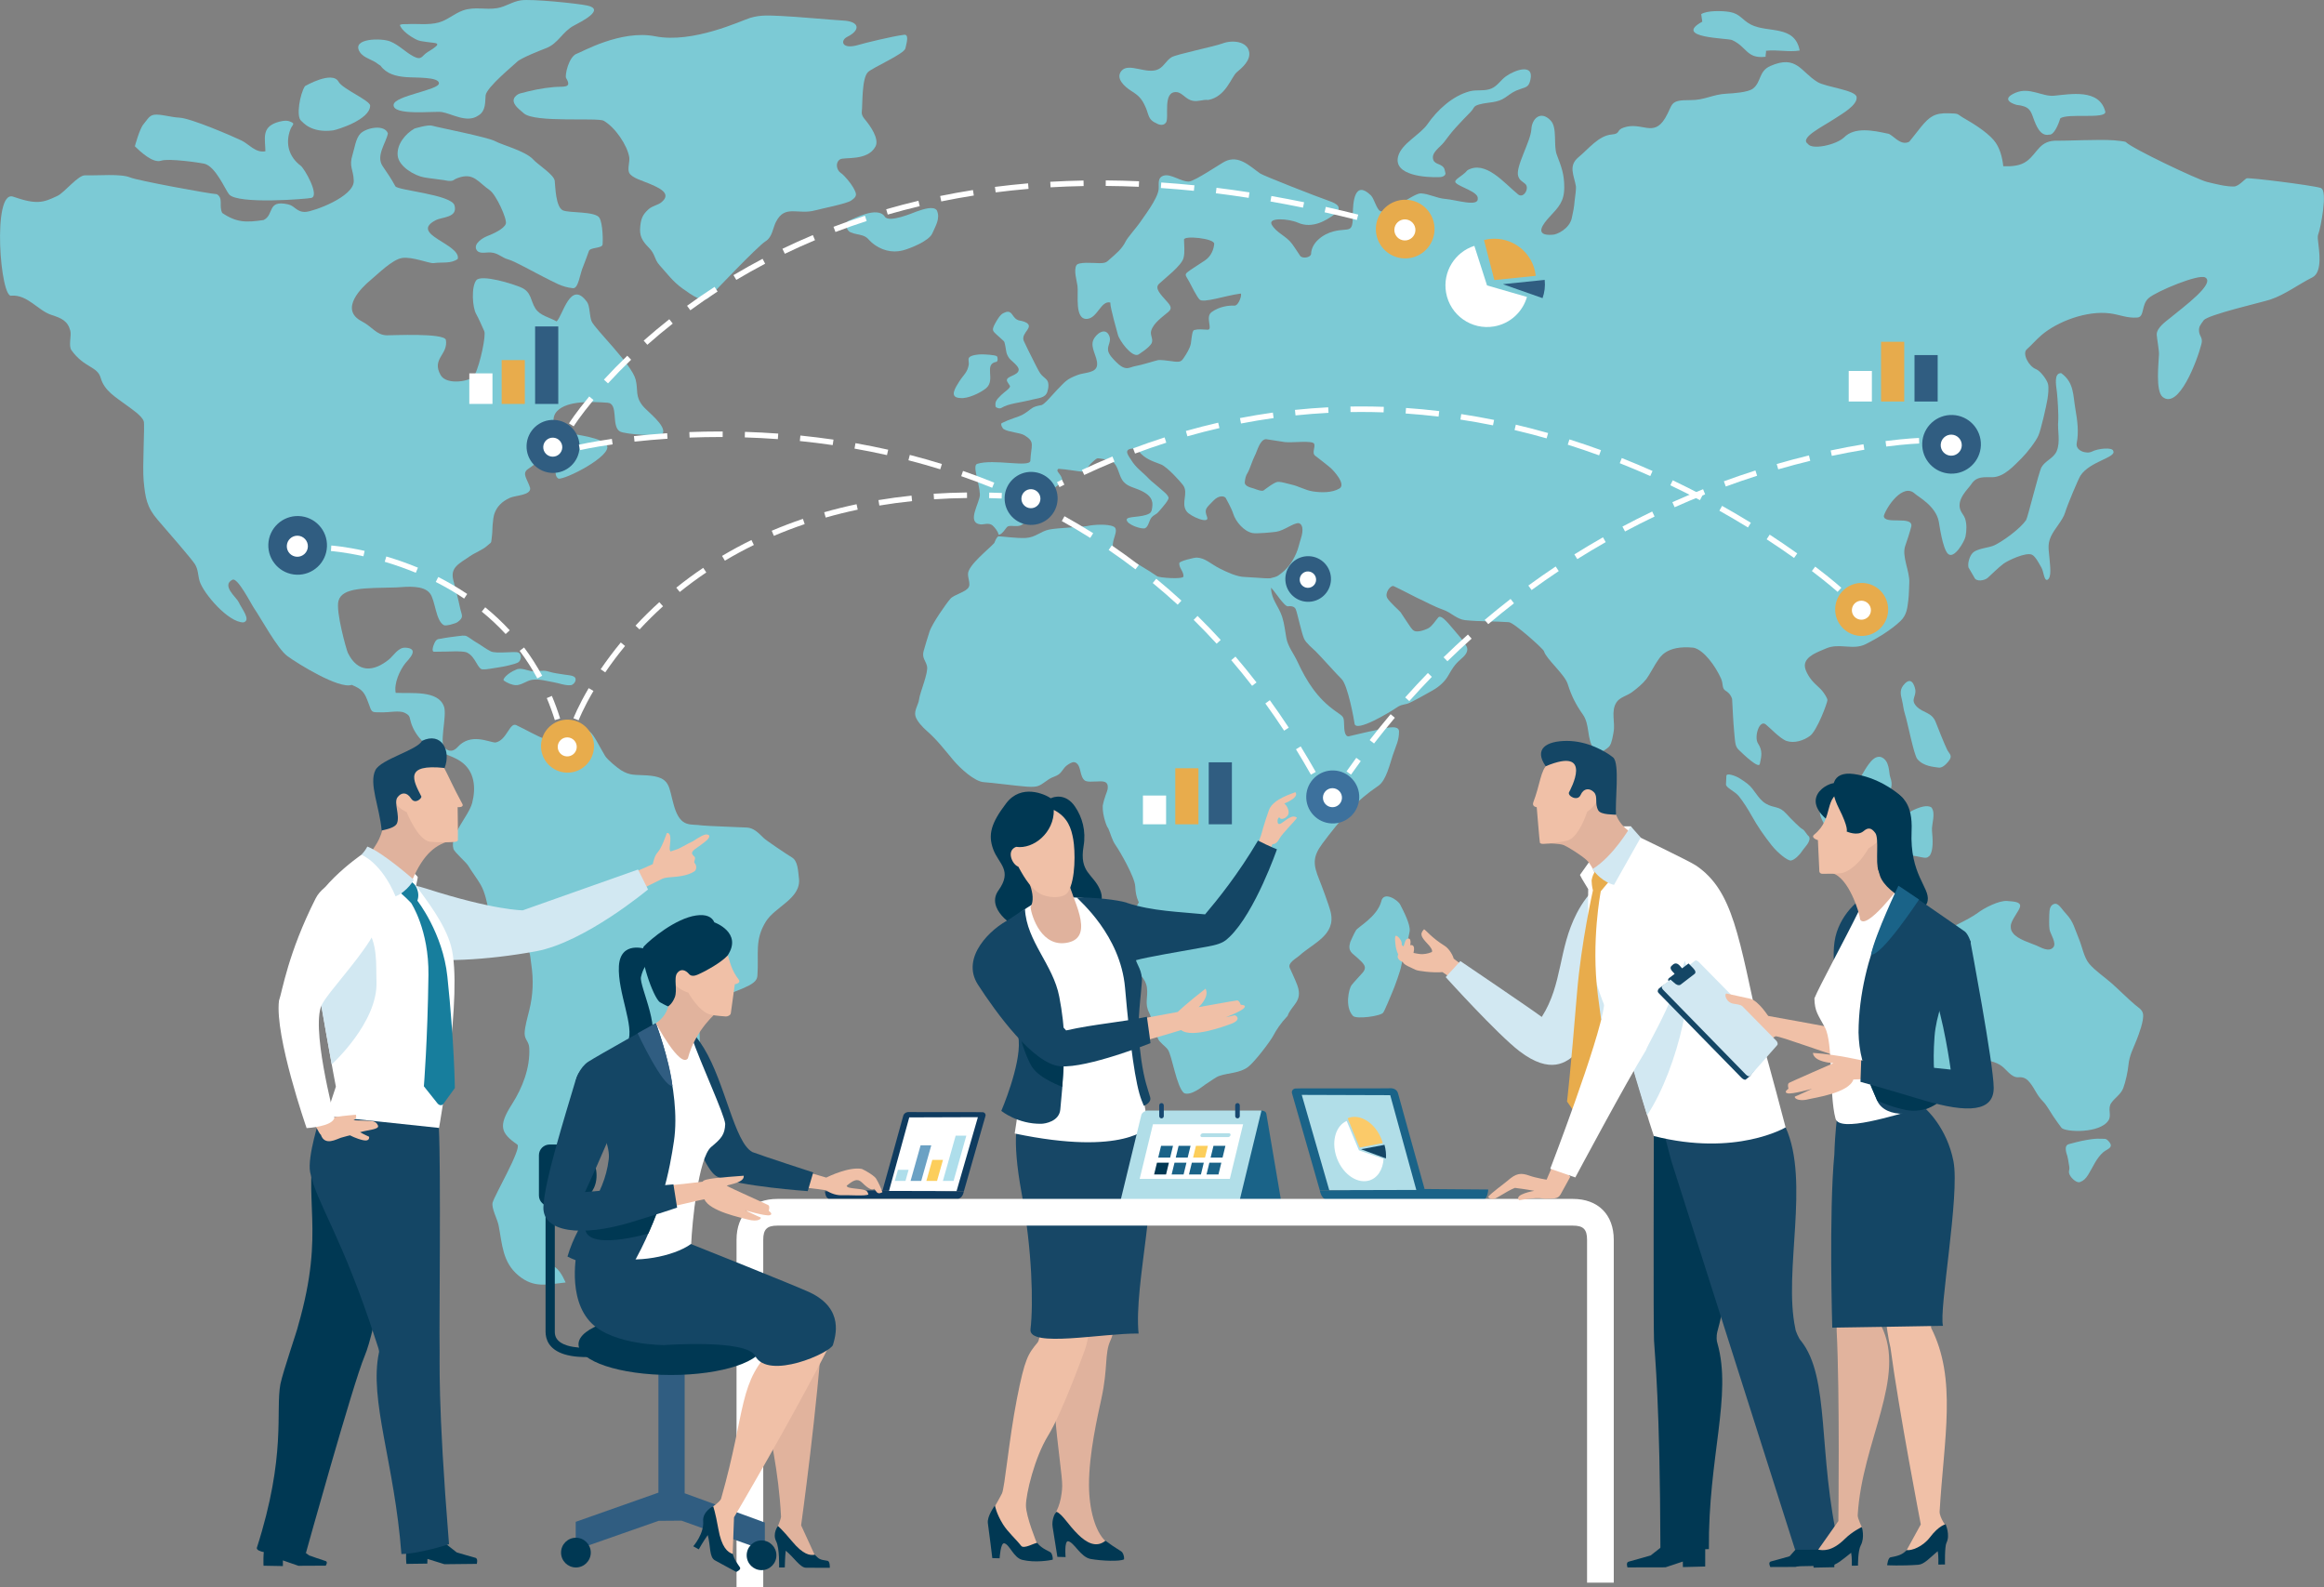 <?xml version="1.0" encoding="UTF-8"?>
<svg id="_レイヤー_2" data-name="レイヤー 2" xmlns="http://www.w3.org/2000/svg" viewBox="0 0 2098.45 1432.92">
  <rect x="0" y="0" width="2098.45" height="1432.92" fill="#808080" stroke="none"/>
  <defs>
    <style>
      .cls-1 {
        fill: #003853;
      }

      .cls-2 {
        fill: #013853;
      }

      .cls-3 {
        fill: #e7ab4c;
      }

      .cls-4 {
        fill: #e8ac4c;
      }

      .cls-5 {
        fill: #fff;
      }

      .cls-6 {
        fill: #efbfa6;
      }

      .cls-7 {
        fill: #fcce5b;
      }

      .cls-8 {
        fill: #f0c0a7;
      }

      .cls-9 {
        fill: #fbca69;
      }

      .cls-10 {
        fill: #6ba1c4;
      }

      .cls-11 {
        fill: #305d81;
      }

      .cls-12 {
        fill: #b1dee8;
      }

      .cls-13 {
        fill: #aedeeb;
      }

      .cls-14 {
        fill: #d2e8f2;
      }

      .cls-15 {
        fill: #e0b29d;
      }

      .cls-16 {
        fill: #e1b39d;
      }

      .cls-17 {
        fill: #144665;
      }

      .cls-18 {
        fill: #177e9d;
      }

      .cls-19 {
        fill: #17476f;
      }

      .cls-20 {
        fill: #174766;
      }

      .cls-21 {
        fill: #1a6388;
      }

      .cls-22 {
        fill: #0f3b5f;
      }

      .cls-23 {
        fill: #3d719d;
      }

      .cls-24 {
        fill: #7ccad5;
        fill-rule: evenodd;
      }
    </style>
  </defs>
  <g id="Vrstva_1" data-name="Vrstva 1">
    <g>
      <g>
        <path class="cls-24" d="m397.95,588.33c4.7.18,19.69-1.08,23.68.8,8.13,3.83,9.67,15.93,14.61,15.16,3.22.27,9.25-1.12,13.26-1.63,4.79-.6,16.54-3.12,18.74-4.87,2.36-1.89,3.16-6.66.08-8.55-2.62-1.61-20.12,1.31-25.18-1.16-4.8-2.36-8.61-5.64-13.13-8.12-2.22-1.22-6.36-4.49-8.64-5.58-2.08-1-4.92-.38-9.12.12-3.08.37-10.39,1.32-13.62,2.04-2.46.55-3.56-.04-5.3,2.22-1.35,1.76-4.86,10.36-.82,9.65l5.46-.08Z"/>
        <path class="cls-24" d="m455.12,614.58c2.79,1.98,6.95,3.81,10.46,4,5.12.28,9.84-4.1,14.91-4.81,6.73-.93,12.5,1.05,19.13,2.14,5.08.83,10.72,3.22,15.78,2.7,1.55.05,5.16-2.99,4.22-6.11-.85-2.81-6.72-2.91-9.19-3.32-6.93-1.17-9.49-1.15-16.22-3.18-3.72-1.12-9.51.32-12.75.17-4.22-.21-11.3-3.99-15.57-1.51-7.43,2.96-12.85,8.84-10.77,9.92Z"/>
        <path class="cls-24" d="m721.4,793.09c-.81-7.28-1.04-15.75-6.28-18.93-4.93-2.98-23.4-15.4-25.5-17.5-5.5-5.5-9.25-9-15-9.5-2.3-.2-37.65-1.42-40.75-1.92-10.33-1.67-19.26,2.64-25.21-17.46-5.28-17.81-2.55-26.16-24.35-27.72-10.57-.76-15.21.58-23.74-4.81-3.14-1.99-12.19-9.36-14.21-12.78-12.74-21.55-12.99-29.8-31.72-19.65-2.83,1.53-1.63,3.31-2.52,6.84-1.25,5-12,.25-20.75-2.75-6.37-2.18-15.75-7.75-25.25-12.25-5.96-2.82-8.52,13.91-18.81,15.71-6.04-.18-22.17-9.06-34.12,4.12-5.77,6.36-10.55,1.61-10.55,1.61-7.12-2.12,1.3-29.37-1.71-38.09-5.24-15.14-29.4-11.71-43.63-12.48-1.74-8.52,3.74-20.53,8.76-26.79,2.51-3.12,13.58-13.33-.08-14-6.41-.31-10.75,7.37-14.72,10.6-13.96,11.36-28.26,12.34-37.21-6-1.12-2.31-11.05-37.29-8.43-46.84,3.36-12.29,24.1-11.42,52.18-12.14,10.19-.67,24.52-2.2,30.41,5.34,4.9,6.27,5.13,24.75,12.6,28.74,1.87,1,10.58-1.54,12.18-2.69,6.42-4.66,3.86-5.9,2.29-13.48-1.71-8.23-3.81-15.96-5.96-24.42-2.97-11.69,5.27-14.88,14.93-21.64,4.43-3.09,11.88-6,15.26-9.13,4.85-4.5,3.65-1.31,4.67-8.9.57-4.25.33-9.22.94-13.02.37-2.33-.12-14.77,15.24-21.67,5.3-2.38,18.87-2.18,18.36-8.78-2.18-7.78-8.2-13.3-1.68-17.45,5.57-3.54,19.12-15.74,24.14-8.4,2.08,6.22-1.87,14.11,3.03,17.23,5.63,1.44,49.23-20.71,43.72-30.17-4.4-6.62-25.72-9.16-37.08-11.3-11.59-2.18-13.78-13.22-7.83-19.44,9.33-9.76,31.91-8.52,45.52-7.59,10.3.7,3.17,20.83,11,25.83,4.57,2.92,37.67,4.83,39,1.83,3.13-7.05-14.13-19.83-17.97-24.57-7.4-9.14-4.14-14.11-6.61-23.95-3.49-13.87-36.58-45.42-39.74-52.58-2-4.52-1.5-13.76-4.09-17.38-15.06-21.01-21.91,12.36-27.55,17.42-6.32-3.71-14.84-5.05-19.12-11.63-4.38-6.73-3.49-14.65-12.37-18.77-7.61-3.54-36.54-12.37-41.02-6.75-4.66,5.85-3.54,24.41-.17,30.34,2.46,4.34,5.5,11.54,7.39,15.68,1.61,3.53-3.3,28.44-8.77,39.86-2.49,5.2-25.16,9.42-30.65-.27-8.45-14.92,7.07-18.41,4.72-31.92-2.37-6.23-48.28-3.94-53.18-4-9.46-.11-13.17-7.65-22.78-12.65-20.78-10.82.42-30.91,7.75-37,6.89-5.72,19.86-18.82,28.72-20.16,9.17-1.4,24.83,5.16,28.42,4.63,7.4-1.09,15.67.81,21.83-3.79,2.89-13.49-44.5-22.31-19.81-35,5.82-2.99,19.94-2.12,16.86-13.29-2.72-9.86-51.43-13.57-53.42-17.3-3.68-6.91-7.24-11.87-11.48-18.15-6.4-9.47,3.3-21.24,4.75-29.63-3.11-8.41-19.56-5.12-24.83.27-4.22,4.32-5.28,13.29-7.07,18.91-3.5,11,.79,13.33,1.08,23.64.41,14.56-36.43,27.68-43.3,28.09-8.31.5-9.53-5.33-15.96-6.78-19.34-4.37-12.27,9.39-22.16,14.14-15.68,2.33-24.36,2.39-37.35-6.37-3.25-6.37,1.27-13.13-4.83-16.95-7.59-.48-71.86-12.39-78.08-15.04-8.73-3.72-29.54-1.58-40.88-2.01-6.4-.24-18.6,15.51-24.91,18.53-13.07,6.25-18.9,8.11-40.07.77-19.27-6.68-11.61,93.65-1.33,89.33,14.51-.84,23.78,13.48,35.85,17.4,8.94,2.92,14.71,5.23,17.08,14.31,1.18,4.51-1.83,13.6,1.05,17.61,11.41,15.87,23.34,14.37,26.33,24.82,3.42,11.95,13.48,17.39,23.2,24.66,4.43,3.31,14.09,9.62,15.73,14.64,1.09,3.34-1.35,41.08-.06,54.09,1.46,14.73,2.59,23.36,12.88,35.18,7.91,9.09,30.55,35.18,33.35,39.69,3.19,5.12,2.64,10.07,4.33,15.52,3.37,10.86,25.91,37.38,39.6,37.09,7-2-1.38-11.82-4.5-18.5-1.85-3.97-15.78-14.9-5.5-20,4.74-2.35,16.87,22.02,20,26.5,5.32,7.62,20.62,35.8,29.48,42.35,9.32,6.89,46.72,30.06,58.2,26.07,10.01,4.09,11.71,7.18,15.09,16.39,3.42,9.3,2.15,8.29,13.54,8.41,4.96.05,14.6-1.86,19.07.35,5.96,2.95,4.03,4.23,6.43,10.75,2.61,7.08,7.4,13.47,13.37,18.17,9.31,7.32,21.68,8.58,31.2,15.24,12.35,8.63,13.59,23.63,10.06,37.25-3.13,12.08-20.58,28.87-16.91,41.45.93,3.2,11.26,11.83,13.3,15.2,3.65,6,8.4,12.17,11.33,17.31,8.16,14.37,6.44,36.98,17.13,46.58,4.7,4.22,10.29,6.21,16.25,8.76,12.69,5.43,10.28,2.77,12.3,16.52,2.02,13.77,1.71,27.16-1.9,41.67-1.44,5.77-4.14,15.15-4.12,20.69.02,5.76,3.89,7.12,4.18,13.08.89,18.01-6.2,36.01-15.55,50.64-12.7,19.86-10.29,26.11,4.81,36.62,3.99,3.74-20.64,45.62-22.38,52.46-1.19,4.68,4.35,15.06,5.37,20.18,3.45,17.4,3.39,33.44,18.08,45.61,14.17,11.73,26.01,7.85,42.51,6.21-2.88-6.21-7.16-14.97-14.18-15.53-4.88-9.22-3.03-30.63-1.48-35.72,9.51-4.55,24.39-12.03,20.81-24.66-27.58-1.56,2.51-26.23,4.18-31.22,1.01-3.02,17.76-16.57,11.84-28.2,8.73-5.9,25.39-5.4,30.23-14.8,3.3-6.42,6.61-19.65,12.09-19.01,12.4,1.45,11.93-1.12,18.31-7.79,5.01-5.25,38.17-37.35,39.4-37.71-.13-13.48-2.78-35.54,11.63-40.67,32.55-11.57,39.83-14.67,40.33-21.67,1.44-20.18-2.74-32.05,7.61-48.82,8.37-13.57,31.96-20.8,29.92-39Z"/>
        <path class="cls-24" d="m129.55,112.16c4.25-4.86,5.24-8.82,11.81-8.69,6.56.13,13.61,2.45,20.52,2.74,10.49.45,48.86,17.1,56.22,20.66,6.78,3.28,12.71,11.43,21.55,9.71-.22-11.59-3.47-21.21,9.93-25.93,2.86-1.01,8.3-2.34,11.45-1.23,6.6,2.34,2.94,2.68,1.13,7.53-4.72,12.64-1.37,24.55,9.34,32.68,3.7,2.81,17.27,27.01,9.68,29.04-3.41.91-66.64,6.11-74.35-3.21-3.42-4.14-12.12-25.31-22.42-27.69-4.13-.95-32.32-5-38.91-2.7-7.46,2.6-19.12-8.47-23.73-13.01,0,0,4.27-15.89,7.8-19.91Z"/>
        <path class="cls-24" d="m275.38,77.76c-4.45,6.65-8.34,27.74-3.28,31.46,1.2.89,8.66,11.14,28.69,8.49,3.18-.42,33.38-9.55,33.43-22.35.02-4.62-24.91-14.99-28.51-21.54-5.71-10.39-30.33,3.93-30.33,3.93Z"/>
        <path class="cls-24" d="m390.12,113.48c6.4,1.84,50.69,10.34,57.51,14.23,5.1,2.91,27.08,8.69,33.92,16.37,3.96,4.44,18.76,13.67,19.34,19.2.61,5.79.91,23.53,7.31,26.6,5.43,2.61,29.51.64,33.09,6.84,3.14,5.44,3.15,21.02,2.83,23.95-.43,3.85-11.25,2.38-12.37,6-2,5.25-4.25,11.88-5.12,13.75-3,6.42-4.25,20.5-9.37,19.75-9.91-.87-17.2-5.62-26.35-10.1-6.5-3.18-25.99-14.19-31.74-15.77-6.83-1.88-8.96-5.85-16.21-6.37-4.45-.31-10.61,1.88-12.86-2.71-2.52-5.14,5.49-10.4,10.06-12.14,4.23-1.61,14.84-6.22,16.55-10.97,1.49-4.16-8.84-26.5-14.5-30.39-10.81-7.43-14.55-16.35-29.05-10.94-4.33,1.61-3.02,2.8-8.35,2.52-.98-.05-2.51-.45-3.64-.63-6.11-.98-12.1-1.44-18.17-2.51-8.69-1.52-22.79-9.69-23.88-19.51-1.14-10.25,6.98-19.95,15.16-24.57,0,0,11.96-3.72,15.85-2.6Z"/>
        <path class="cls-24" d="m767,198.97c-4.96,1.62-2.75,9.36.93,10.7,3.66,1.74,7.14,1.74,10.95,2.99,4.56,1.5,5.11,3.67,8.34,6.42,7.84,6.68,18.1,9.61,27.99,6.99,6.72-1.78,23.74-8.51,26.64-15.41,2.78-6.62,7.39-13.22,4.1-20.69-2.94-4.23-11.93-1.26-18.54,1.08-2.52.89-25.23,10.76-28.64,4.32-6.65-9.45-28.08,2.26-31.76,3.6Z"/>
        <path class="cls-24" d="m341.56,57.99c-5.03-4.33-13.11-5.39-16.66-11-8.06-12.73,19.7-12.67,27.25-9.65,8.28,3.31,13.8,9.72,21.24,13.59,7.69,3.99,7.28-.66,12.88-4,15.23-9.1,7.21-7.72-1.32-9.1-3.87-.63-6.06-.53-9.92-2.54-4.39-2.3-12.59-7.81-13.97-12.79,2.14-1.09,3.94-.54,6.53-.71,9.49-.59,19.14,1.05,28.46-1.46,7.97-2.15,14.22-8.14,21.97-10.88,10.62-3.75,20.09-.32,30.99-2.12,7.51-1.24,13.71-5.93,21.27-7.03,9.92-1.44,51.15,2.82,59.89,4.68,16.92,3.61-5.5,14.67-11.95,18.12-10.6,5.66-13.99,16.06-25.1,20.38-3.52,1.37-23.31,8.99-26.47,12.54-1.57,1.78-27.33,22.67-28.16,30.04-.57,5.02.63,14.39-6.95,18.47-10.04,6.72-23.54-1.85-32.55-3.36-6.33-1.06-44.97,3.7-43.57-6.72,1.08-8.04,40.7-13.14,40.91-19.17.21-6.03-21.11-4.94-29.83-5.66-9.07-.76-17.33-2.78-22.96-10.34l-1.98-1.29Z"/>
        <path class="cls-24" d="m469.48,84.4c10.05-2.72,19.53-4.81,30.64-5.8,8.6-.76,16.82,1.39,11.06-8.09-1.39-2.3,2.43-19.79,9.86-22.12,4.05-1.26,39.49-21.76,70.59-15.62,34.01,6.72,77.87-14.21,85.65-16.59,9.7-2.96,17.61-2.16,28.51-1.73,11.9.47,48.01,3.74,54.88,4.06,16.42.75,16.07,9.01,4.31,14.78-6.37,3.12-5.37,12,10.62,7.12,5.07-1.54,30.66-7.8,40.75-9,4.36-.52,2.66,6.17,1.17,12.33-1.21,5.01-29.47,17.23-33.74,21.31-5.85,5.6-4.85,30.24-5.6,35.52-.5,3.59,1.81,6.07,3.67,8.33,3.76,4.59,12.32,16.42,8.69,23.34-7.04,13.43-28.47,9.31-32.01,11.63-4.64,3.05-3.05,9.77.54,12.17,3.56,2.39,9.24,9.53,11.2,13,3.62,6.41,3.93,8.13-1.77,12.06-4.24,2.92-26.52,7.19-32.44,8.82-15.56,4.29-27.16-5.53-35.32,10.25-3.09,5.97-3.17,13.76-9.64,17.77-7.04,4.37-47.53,47.05-50.59,50.28-5.59,5.9-15.6-1.61-24.13-7.67-8.77-6.23-13.98-13.55-20.87-21.16-4.83-5.33-3.66-9.87-9.68-15.85-6.3-6.27-8.54-10.93-7.74-18.89.7-6.96,1.97-10.83,7.68-15.87,3.25-2.86,8.35-3.7,11.2-5.95,10.59-8.38-2.66-13.57-11.35-17.31-5.13-2.21-15.24-4.91-17.5-9.55-1.72-3.54.71-10.23.07-14.05-1.8-10.75-12.62-26.92-23.1-32.9-5.51-3.13-61.8,2-71.99-6.6-5.29-4.47-14.66-11.32-5.46-17.22l1.84-.82Z"/>
        <path class="cls-24" d="m1052.84,110.6c3.12-4.32-3.56-28.78,9.82-27.4,4.96.51,8.18,6.71,14.35,7.8,5.27.93,8.87-1.28,13.93-.75,16.05-2.88,20.92-20.95,25.72-24.95,5.04-4.2,12.5-10.64,11.3-18.19-1.59-10.04-15.47-11.21-24.18-7.86-6.83,2.63-41.37,9.71-45.83,12.36-4.9,2.9-6.82,8.21-11.71,10.75-10.5,5.45-26.97-6.29-33.6,1.59-5.74,6.83,2.92,14.39,8.71,18.05,6.92,4.37,9.52,6.87,13,14.62,3.1,6.9,2.17,11.52,9.86,14.7,0,0,5.51,3.6,8.63-.72Z"/>
        <path class="cls-24" d="m867.2,359.37c6.68.79,18.33-4.78,23.17-8.85,9.08-7.61-2.65-21.83,9.5-23.89,1.19-.41,1.3-4.22.14-5.05-1.64-1.16-10.56-1.66-13.84-1.64-2.83.03-9.52.6-11.22,3-1,1.41.12,4.57-.2,6.29-1.31,7.32-4.63,8.98-8.54,15.12-3.76,5.91-9.1,14.18.05,14.95l.94.05Z"/>
        <path class="cls-24" d="m904.31,368.23c6.69-4.06,16.06-4.45,27.85-7.48,5.48-1.4,11.61-1.33,13.48-6.88,1.11-3.31,1.8-8.25-.4-10.85-1.62-1.91-4.26-3.51-5.78-5.7-1.51-2.17-3.84-6.82-5.09-9.28-4.18-8.18-9.37-18.8-10-20.37-3.01-7.48,11.43-12.84.51-17.21-3.21-1.28-5.41-.54-8.08-2.98-3.57-3.25-3.71-8.53-11.12-4.62-2.86,1.51-5.66,6.47-7.29,9.45-3.91,7.12-1.04,7.01,4.75,12.74,3.8,3.76,3.48,1.83,4.6,7.37.97,4.8.53,6.65,3.43,10.87,1.57,2.29,8.6,6.94,8.65,10.33.06,5.78-12.08,5.7-10.53,10.43.27.82,2.09,3.36,2.55,4.18,1.05,1.95-4.41,5.18-7.64,8.28-4.98,4.79-5.86,6.4-5.23,10.59.41,1.02,3.51,2.26,5.37,1.12Z"/>
        <path class="cls-24" d="m1305.2,156.5c0,2.17-2.75,3.5-5.83,3.42-11,.46-41.47-1.23-36.95-18.68,3.04-11.71,19.9-19.55,26.61-29.25,8.63-12.48,22.47-25.47,38.18-29.6,6.29-1.65,13.61.22,19.77-2.6,5.32-2.43,8.29-7.7,12.91-10.96,8.09-5.7,25.09-11.69,22.08,2.71-1.33,6.39-3.12,6.95-8.93,8.79-6.33,2-8.43,3.92-13.74,7.63-7.44,5.2-14.9,4.01-23.37,6.28-6.11,1.64-4.27,3-8.16,6.95-4.71,4.78-7.86,8.06-12.74,13.39-4.11,4.48-7.44,8.79-11,13.6-3.54,4.78-12.25,9.61-9.78,16.3,1.61,4.36,8.25,3.2,10.04,8.19l.92,3.83Z"/>
        <path class="cls-24" d="m1241.24,659.46c-8.87,1.74-14.85,3.44-23.62,5.36-3.67,0-3.84-6.64-3.97-10.54-.25-7.61-.29-6.93-7.99-12.38-16.42-11.64-25.88-26.79-34.19-44.68-3.3-7.09-8.53-13.44-9.96-21.16-1.19-6.44-1.73-12.78-3.79-19.15-3.11-9.6-9.66-15.37-10.01-25.79-.27-8.27,2.65-9.19-2.6-8.94-2.05.1-18.1-1.23-21.12-1.25-6.86-.05-16.24-4.42-22.41-7.53-8.54-4.31-13.22-9.64-20.89-9.97-2.34-.1-15.67,3.17-15.83,4.94-.4,4.5,3.94,7.34,3.75,12.01.24,2.89-21.79,1.33-23.76-.11-4.67-3.42-27.34-17.3-33.68-19.71-14.85-5.63,1.92-21.43-5.65-25.13-5.28-2.58-18.45-1.75-23.45-.56-3.68.88-27.07,1.71-34.66,3.23-7.91,1.6-12.35,7.14-21.25,7.61-8.09.43-22.64-1.58-24.43-1.5s-3.92,6.03-3.92,6.03c-5.02,5.56-23.35,19.82-23.74,27.69-.18,3.8,2.19,8.94.79,11.89-2.3,4.83-13.11,6.72-16.71,10.79-3.65,4.14-16.59,22.43-18.92,29.91-1.7,5.46-3.8,11.87-5.29,17.45-1.62,6.05,2,8.62,3.1,13.49,1.39,6.14-6.33,23.38-7.13,29.85-.62,5.08-4.62,9.85-3.34,15.11,1.05,4.3,6.34,10.04,10.02,13.22,9.54,8.25,16.43,17.47,24.6,27.14,5.49,6.5,18.8,19.05,27.36,19.42,5.08.22,30.07,3.46,38.53,4.04,11.79.8,11.61-1.19,20.3-6.9,2.67-1.76,6.14-2.37,8.67-4.25,3.11-2.3,4.37-6.16,7.72-8.36,1.63-1.08,4.31-3,6.47-2.53,4.47,1,4.83,7.06,6.03,10.95,2.29,7.35,4.79,6.67,13.6,6.42,5.14-.14,11.57-1.3,10.24,7.08-.35,2.2-2.93,7.08-4.39,14.82-.41,8.95,4.06,20.17,4.87,20.17,2.32,5.19,3.4,10.61,6.7,15.35,4.19,6.01,17.36,28.97,17.77,37.21.25,4.99.87,9.18,2.88,13.71.11.25.25.5.37.74-1.8,3.2-3.25,6.05-4.15,7.99-3.12,6.75-3.46,14.41-4.78,21.76-1.64,9.12-3.91,21.72,3.42,29.03,5.36,5.34,11.75,10.1,12.82,18.19,1.19,8.97-2.29,14.19,1.95,22.59,2.08,4.12,6.62,19.73,7.93,23.34,1.27,3.49,6.66,6.89,8.95,9.98,3.85,5.2,7.88,34.03,14.76,39.42,6.54,2.71,17.42-6.74,19.25-7.9,5.12-3.25,9.38-6.62,12.57-7.7,8.59-2.89,18.13-2.33,25.84-8,5.66-4.16,20-22.87,23-28.58,2.48-4.71,6.41-10.87,12.78-17.59,3.43-9.84,14.01-12.93,8.82-27.47-1.77-4.95-6.03-13.77-6.94-15.98-1.88-4.56,6.24-8.64,8.76-10.96,12.25-11.24,33.17-18.48,28.26-39.21-1.45-6.11-8.2-24.11-10.41-29.58-5.36-13.28-6.14-20.12,2.85-32.27,7.83-10.58,16.29-21.01,25.03-30.54,7.92-8.63,15.89-15.11,25.62-21.76,7.05-4.81,10.32-19.74,13.04-27.74,3.13-9.21,5.6-13.32,5.56-21.42-.2-6.79-14.7-2.24-22.03-.8Z"/>
        <path class="cls-24" d="m1224.37,839.92c1.96-3.12,18.83-12.07,22.75-25.75,1.96-10.32,15.07-1.6,17.14,2.45,2.97,5.79,9.45,18.08,8.59,24.19-.42,2.93-2.92,14.41-3.72,16.62-.77,2.08-3.53,12.34-3.88,14.64-.59,3.9-5.69,18.28-8.12,23.86-1.89,4.34-6.66,16.25-8.21,18.37-2.29,3.13-24.29,6.13-27.29,2.88-7.67-8.31-3.5-24.9-1.25-27.75,2.33-2.96,8.31-9.29,10-11.25,4.62-5.36.64-8.42-4.63-13.34-4.52-4.21-9.21-5.73-6.52-14.37,0,0,3.19-7.42,5.15-10.54Z"/>
        <path class="cls-24" d="m1682.47,977.7c3.39-3.4,7.25-11.23,6.6-16.17-.49-3.84-4.31-6.91-5.87-10.77-2.59-6.37-1.66-11.28-2.11-18.34-.56-8.67-3.67-19.35-6.32-27.72-.84-2.64-5.21-7.51-4.76-9.74.79-3.98,10.06-6.89,12.57-8.43,1.73-1.06,4.49-3.7,6.27-4.56,5.81-2.84,12.81-1.16,18.66-3.68,4.46-1.92,6.48-4.18,10.31-7.15,5.92-4.57,8.91-6.82,11.63-13.84,1.61-4.13,2-6.32,5.31-10.01,5.92-6.59,6.42-3.71,16.21-5.8,5.44-1.16,27.35-11.66,34.72-17.21,6.14-4.63,19.39-11.46,26.75-10.82,5.63.5,12.29.59,11.61,4.96-.6,3.86-8.47,12.57-8.42,17.63.03,3.12.18,4.01,2.12,6.55,4.21,5.48,15.23,8.59,21.16,11.11,3.9,1.65,11.06,6.2,15.06,1.63,3.39-3.86-2.8-12.34-3.34-16.18-.58-4.15-.28-8.97-.25-13.07.05-5.79,1.17-8.5,3.67-9.67,4.38-2.08,6.67,3.42,11.65,8.74,6.61,7.06,7.65,13.48,11.26,21.98,3.18,7.49,4.67,17.45,9.7,23.23,5.49,6.3,13.49,11.63,19.89,17.25,7.22,6.35,13.93,13.3,21.35,19.58,3.04,2.57,6.5,4.32,7.14,8.21.98,5.94-3.7,18.15-5.73,23.37-3.18,8.22-6.5,13.67-7.43,22.81-.6,5.92-2.52,15.04-4.68,20.77-2.14,5.69-7.57,8.71-10.88,13.51-3.47,5.03.49,10.76-2.35,15.46-7.42,12.27-39.22,10.97-42.59,6.85-1.32-1.61-6.08-8.4-7.5-10.5-2.46-3.63-5.77-9.78-8.83-12.92-6.54-6.71-6.88-10.66-12.32-17.5-1.85-2.33-4.85-5.16-9.86-4.67-7.11.7-11.28-7.89-17.1-11.26-6.36-3.69-15.45-5.37-21.82-3.49-6.49,1.92-7.34,6.9-13.01,9.82-11.08,5.71-23.36,6.41-34.96,5.5-13.11-1.03-20.1,9.5-31.76,13.51-5.26,1.81-16.5,2.32-20.01-3.22.54-.65-1.73-5.74-1.73-5.74Z"/>
        <path class="cls-24" d="m1868.24,1032.92c3-.75,9.15-2.54,15.48-3.64,4.2-.73,8.85-1.46,13.17-1.15,3.2.24,4.15-.66,6.48,1.62,6.44,6.35-.8,7.58-4.08,10.39-6.42,5.48-9.38,13.42-13.72,20.39-2.22,3.57-4.31,5.49-7.08,6.52-2.91,1.64-8.13-3.05-9.7-6.44-1.55-3.33.26-3.98-.36-7.4-.94-5.15-1.07-8.15-2.69-12.53-1-4.5-.5-7,2.5-7.75Z"/>
        <path class="cls-24" d="m1558.87,700.42c.08-2.89,8.34.08,11.62,2.12,2.73,1.7,5.12,3.32,7.5,5.17,6.41,4.98,9.21,13.61,16.54,17.89,7.57,4.42,11.77,1.63,18.5,9.15,4.59,5.14,12.79,13.01,14.03,13.55,2.67,1.17,4,5.13,6.43,6.96,2.2,4.32-4.39,10.11-6.3,13.15-1.87,2.96-6.65,8.09-10.17,8.5-2.83.33-11.88-6.89-17.12-13.49-7.26-9.14-12.84-17.3-18.38-27.17-3.19-5.69-7.31-12.27-11.43-17.42-3.51-4.38-11.74-7.67-11.62-10.67s.28-6.9.38-7.75Z"/>
        <path class="cls-24" d="m1662.66,718.7c3.23-4.18,8.11-6.38,11.86-10.13,5.75-5.76,7.92-11.98,12.7-18.44,2.48-3.34,6.16-7.78,10.99-6.72,8.35,2.88,7.26,14.56,8.48,17.9,3.15,8.65-.13,10.54-.62,18.1-.3,4.67-.98,10.08-2.69,14.2-.76,1.82-3.09,4.94-4.1,6.5-2.92,4.5-8.04,9.66-8.47,15.15-.4,5.06,2.19,9.54-.9,14.55-3.23-1.71-6.89-2.92-10.3-4.4-2.36-1.02-5.05-3.59-7.17-4.29-6.67-2.19-14.39,8.83-18.72,1.18-1.39-2.46-.91-6.37-1.76-9.07-.97-3.14-9.24-14.99-8.61-19.79.41-3.07-.11-7.05,3.16-7.48,0,0,15.45-6.36,16.15-7.27Z"/>
        <path class="cls-24" d="m1715.93,738.22c-1.57,1.13-4.68,3.42-4.94,5.3-.47,3.31,3.24,6.5,3.1,10.19-.15,4.02-10.71,22.45-5.07,25.98,3.82,2.39,10.38-2.98,11.52-5.94,1.17-3.06,10.65-.49,14.17.17,4.36.82,5.34.89,7.83-1.5,3.15-4.89,2.77-13.8,1.96-22.28-.56-5.89,3.64-15.74-.49-21.12-7.43-5.32-28.08,9.21-28.08,9.21Z"/>
        <path class="cls-24" d="m1720.02,617.12c-5.01,5.04-4.06,9.24-2.53,15.41.97,3.93,1.23,8,2.52,11.96,2.58,7.94,8.04,37.01,11.25,40.84,5.65,6.72,15.01,6.99,19.08,7.68,3.38.57,6.75-2.87,8.86-5.42,4.55-5.51.97-6.57-1.17-11-2.17-4.5-8.21-19.37-10-24.17-3.67-9.85-11.67-8.37-17.61-14.79-5.56-6-.13-8.32-.98-14.86,0,0-2.08-13.03-9.42-5.65Z"/>
        <path class="cls-24" d="m1777.41,512.21c-.85-4.48,1.24-9.79,3.21-12.32,3.92-5.02,14.94-4.96,20.51-7.72,8.19-4.06,22.9-14.81,28.3-22.56,1.53-2.2,11.39-43.08,13.92-47.73,3.11-5.73,10.95-8.16,13.65-14.39,3.71-8.57.62-18.83,1.47-27.68.44-4.53-.64-21.47-1.19-25.87-.85-6.8-2.77-17.08,3.84-17.08,11.73,8.51,10.61,19.54,12.85,32.4,1.81,10.38,3.18,20.88,1.22,30.72-1.41,7.06,8.94,10.21,13.67,7.75,5.68-2.95,18.68-4.07,19.25-.67,3.35,5.96-21.01,9.33-29.54,22.31-1.87,2.85-11.96,26.86-13.76,33.02-2.19,7.49-9.61,14.72-12.94,22.02-3.4,7.46-1.81,12.32-1.26,19.97.48,6.65,2.22,17.34-2.11,19.18-2.94.49-3.11-7.7-5.28-11.28-1.73-2.85-5.12-9.92-8.45-11.46-5.54-2.56-22.13,5.42-25.68,8.11-5.38,4.08-10.34,9.26-14.27,12.76-2.68,2.38-10.44,4.01-12.16-.42l-5.28-9.05Z"/>
        <path class="cls-24" d="m1536.09,12.79c5.35-3.5,19.1-3.11,25.71-1.99,9.54,1.63,11.03,7.21,19.26,11.43,15.16,7.77,39.52-.08,43.97,23.39-9.82,1.61-20.35-.95-30.44.23.3,1.58-.59,3.79-.3,5.38-17.26,2.11-16.74-8.93-30.36-15.08-3.98-1.79-53.86-1.83-26.85-16.59l-.99-6.79Z"/>
        <path class="cls-24" d="m1820.14,83.66c12.38-5.23,24.02,3.72,34.4,2.78,14.79-1.34,41.21-6.69,46.45,14.47.66,6.98-34.34.98-40.71,6.02-1.89,6.25-5.85,15.26-10.04,14.64-8.05,1.82-11.89-8.54-14.2-14.88-2.45-6.72-3.45-10.77-15.18-12,0,0-16.64-4.32-.73-11.04Z"/>
        <path class="cls-24" d="m2095.59,169.69c-8.79-2.58-64.76-9.51-66.99-8.69-1.58.59-7.09,7.2-11.31,7.37-7.14.3-17.58-2.45-24.6-4.16-8.43-2.06-68.38-30.54-73.12-35.93-.63-.71-9.1-1.46-10.96-1.62-12.94-.97-45.15.59-50.49.37-16.68-.66-18.04,11.01-27.99,18.42-5.89,4.38-13.64,4.9-21.27,4.61-.93-8.24-3.18-17.29-8.74-23.67-6.66-7.65-18.2-14.77-26.93-19.79-6.76-3.89-3.52-4.06-13.79-4.33-12.44-.33-17.1,2.89-25.06,12.61-3.73,4.55-6.84,8.89-10.35,13.03-8.25,4.46-15.23-7.06-19.56-7.29-13.21-2.86-29.81-6.25-39.36,3.47-7.34,6.84-29.06,11.51-32.68,5.76-7.71-5.4,12.76-15.14,24.45-22.83,6.11-4.01,20.6-12.15,19.58-19.4-.7-6.37-27.6-8.84-35.39-13.61-15-9.19-18.74-24.82-42.4-14.47-10.86,4.75-8.03,14.42-15.79,20.45-4.37,3.4-17.94,4.31-23.54,4.57-13.19.62-19.91,5.95-32.98,5.82-19.6-.19-15.31,3.89-22.78,16.27-10.72,17.76-21.01,2.88-37.43,8.52-6.98,2.35-2.58,5.58-10.75,6.25-11.88.97-21.09,13.14-30.03,20.5-9.54,7.85-3.96,16.44-2.34,26.44.24,1.46-.44,8.12-1.19,13.06-.36,5.39-1.52,10.97-2.57,15.57-2.2,9.68-13.54,14.93-17.2,14.93-17.94,1.42-8.13-10.39-2.97-15.98,8.23-8.9,13.41-13.83,13.39-26.92-.02-12.12-2.69-18.63-6.78-29.42-3.15-8.31.73-24.26-5.49-30.78-9.14-9.61-16.97-1.4-17.41,7.69-.54,11.18-14.7,34.28-11.89,42.57,1.28,3.78,3.12,4.23,6.22,6.84,4.46,3.75-1.5,14.25-6.75,9.25-12.25-10-29-30.75-45.25-21.5-5,6-13.34,8.58-10.5,11.5,3.72,3.84,20.25,8,19.75,14,.75,8-19.33,1.23-29.48.42-7.55-.6-14.66-4.69-21.94-4.99-6.66-.27-30.23,19.48-36.77,15.88-3.28-1.81-5.38-11.23-8.31-14.08-14.62-14.25-16.31,6-16.28,17.03.06,18.21-3.16,11.98-17.08,15.4-10.25,2.52-20.39,10.46-20.64,20.46-.38,3.12-7.27,4.53-9.75,1.88-2.4-3.35-3.18-5.12-7.45-11.01-5.24-7.2-14.31-9.89-18.46-17.57-3.17-6.5,15.62-5.14,23.83-1.5,13.17,5.83,25.87-2.55,31.5-6.5,10.16-7.15,3.81-10.71-3.83-13.33-10.04-3.44-58.79-22.53-61.84-24.64-9.23-6.41-19.19-17.09-31.87-10.8-4,1.98-27.09,17.71-32.35,18.07-6.88.47-16.26-7.22-22.75-5.34-6.03,1.74-4.28,7.35-4.7,12.3-.75,8.77-14.06,25.66-17.03,30.28-1.8,2.79-11.06,13.45-12.63,16.64-3.48,7.08-8.54,11.06-14.61,16.4-2.39,2.1-3.18,3.53-9.39,3.43-5.42-.08-18.76-1.38-20.58,1.92-2.63,4.75.37,13.77,1,18.8.95,7.62-2.88,30.58,8.72,29.59,9.36-.8,12.48-16.82,20.89-14.78-.14,4.82,6,25.61,6.81,28.92,1.31,5.42,12.47,20.66,18.35,18.18,0,0,10.63-6.51,12.28-10.7,1.47-3.75-1.77-7.09-.49-11.09,2.24-6.98,9.95-12.15,15.45-16.84,3.41-2.91,2.41-5.26-1.09-9.16-6.33-7.08-11.5-12.25-7.25-16.25,5.12-4.82,20.15-16.26,22.01-23.12,1.41-5.2.57-11.4.49-16.63-.38-4.12,27.58-1.17,27.25,3.67-.3,4.35-2.34,10.92-8.25,14.96-3.89,2.66-14.25,9.12-16.28,10.96-2.62,2.36-.47,3.67,2.03,8.42,1.56,2.96,6.67,13.24,9.23,15.94,3.27,3.56,22.81-3.42,37.02-5.32,1.88-.25-1.43,11.1-5.5,10.88-5.12-.28-13.5.75-20.5,5.75-6.16,4.4,1.12,15.5-3.38,16-4.88-.25-8.63-.73-12.38.25-1.76.46-2.12,5-3.07,12.23-.8,4.33-4.07,9.51-6.55,13.14-2.17,3.17-3.19,3.97-11.12,2.75-2.48-.38-9.8-1.35-12.12-.89-2.48.49-14.94,4.5-20.29,5.34-3.05.48-5.35,2.1-8.35,1.82-3.47-.33-6.39-2.9-8.83-5.31-2.84-2.8-7.22-7.08-7.55-11.11-.37-4.44,3.15-7.88,1.17-12.62-3.58-8.53-12.06-1.67-14.33,3.38-3.29,7.31,3.86,15.3,3.31,22.72-.56,7.6-11.35,6.75-17.51,9.11-10.34,3.94-11.01,5.75-18.76,13.61-3.58,3.63-11.17,13.17-14.17,13.67-7.56,1.26-8.67,3-11.37,4.99-5.44,4.01-6.58,4.38-12.99,6.58-4.15,1.43-7.15,2.6-11.27,4.59-1.45.88.51,4.71,1.71,5.46,4.66,2.89,14.73,3.06,18.91,5.67,9.77,6.08,5.84,8.54,5.17,23.04-1,6.17-33.11-2.08-48,2.67-4.59,1.46,1.89,16.66,2.44,27.46.37,7.24-12.85,25.74.69,27.22,2.36.26,7.51-1.82,10.67.88,1.97,1.69,4.98,5.46,5.4,7.96.28.72.86.42,1.22.28,2.72-1.08,4.74-4.78,6.37-6.59,1.34-1.48,3-1.22,6.85-1.06,4.81.2,6.36-.49,9.49-3.26,1.99-1.76,12.88-7.46,13.7-9.92.54-1.64-.11-7.22.48-9.14,2.32-7.56,19.04-14.62,19.37-18.94.27-3.6-3.88-7.03-4.23-8.59-.09-.52.16-1.94,1.41-1.78,4.89.14,18.89,2.5,20.66,2.49,3.59-.01,6.1-5.55,8.91-8.05,3.94-3.5,4.58-4.16,6.17-3.95,2.59.34,10.9,1.48,12.67,2.92,4.79,3.86,5.54,11.29,8.35,16.05,4,6.77,11.07,7.13,17.74,10.43,4.99,2.46,10.31,6.02,9.85,12.86-.19,2.78-.38,6.2-2.69,7.53-6.94,3.99-20.49,2.18-20.53,5.58-.05,4.54,14.08,9.12,16.76,7.66,3.02-1.64,3.51-7.1,5.65-9.56,2.49-2.86,3.92-2.36,6.37-5.18,3.45-3.95,9.7-10.91,9-13-1.03-3.06-5.64-6.18-8.38-8.75-2-1.88-7.38-6-9.13-7.88-6.49-6.95-11.55-9.54-16.3-17.3-2.1-3.44-7.11-9.07.5-10.09,4.27-.57,4.5.1,6.43,2.39,5.73,6.83,11.49,8.56,20.13,11.88,5.67,2.18,17.93,15.97,19.9,18.7,5.14,7.16-2.16,15.96,3.08,23.51,3.3,4.76,21.27,12.19,18.59,5.19-2.81-7.34-.76-7.85,5.43-14.44,5.4-5.75,10.43-4.43,11.47-2.58,0,0,5.16,9.12,6.71,14.1,2.21,7.06,9.44,15.76,17.26,17.42,3.99.84,19.12-.77,21.38-1.1,7.37-1.06,15.66-8.12,20.5-7.83,3.33.83,4.72,5.56,1.83,14.33-1.43,4.37-2.13,8.42-3.92,12.54-3.81,8.78-8.24,14.78-16.23,20.33-2.16,1.5-4.3,1.72-6.9,2.46-1.35.39-5.19,1.24-6,1.91-2.89,2.38,4.46,5.06,6.8,7.36,3.1,3.04,11.56,16.6,14.73,16.17,3.53-.48,6.09.43,7.05,2.77,1.52,3.72,5.3,21.96,7.55,26.63,1.9,3.93,7.49,8.43,10.45,11.31,4.44,4.32,18.7,20.45,23.31,24.9,5.72,5.5,11.31,36.93,11.74,40.2.86,8.65,32.55-10.69,36.39-13.33,5.23-3.6,5.27-3.07,10.93-4.44,3.54-.86,19.54-10.08,23.1-12.08,5.88-3.32,11.08-7.87,14.32-13.64,3.18-5.66,5.73-9.84,10.8-14.19,3.76-3.22,8.29-7.44,5.31-12.46-3.44-5.8-7.03-9.5-11.14-14.44-7.73-9.28-11.98-13.66-14.23-11.03-2.77,3.23-5.06,7.2-8.45,9.35-1.68,1.07-5.88,2.53-7.71,2.83-5.02.82-6.17-.12-8.56-3.26-1.45-1.91-8.27-12.47-9.23-13.83-.88-1.21-10.04-9.18-12.04-12.86-2.51-4.6,3.17-11.86,5.94-10.61,5.7,2.59,19.59,9.87,20.82,10.42,7.14,3.21,15.36,7.92,23.78,10.85,7.28,2.53,12.25,8.62,19.89,9.41,12.99,1.35,26.33.85,39.4,1.82,4.68.38,31.13,24.05,31.73,26.22,1.92,6.96,18.62,20.73,21.44,29.65,3.41,10.81,7.34,18.52,13.68,27.52,6.53,9.27,3.31,21.92,9.87,31.04.64.9.82,2.97,1.89,3.47,2.87,1.34,11.01-3.94,12.52-6.32,1.93-3.05,2.76-8.72,3.42-12.17,1.73-9.09-2.65-18.84,2.65-27.06,2.91-4.52,9.63-5.96,13.8-9.02,4.75-3.49,9.61-7.47,13.2-12.02,2.3-2.9,8.41-14.33,10.31-16.71,1.52-1.91,6.95-14.24,32.47-11.53,9.36,2.33,19.51,16.49,24.59,27.74,2.27,5,.53,8.95,4.2,11.12,1.23.73,4.33,2.67,5.83,7.33.7,11.46.83,18.67,1.89,30.01.92,9.91.88,12.85,4.11,15.99,4.34,4.22,17.83,17.17,19,12.83,1.67-7.5,2.62-12.09-1.62-18.62-3.72-5.74,1.2-21.71,6.95-17.21,3.63,2.84,13.03,12.98,18.82,14.97,6.88,2.37,15.35-.31,21.07-4.48,6.48-4.72,15.81-29.9,15.85-32.38.02-1.69-2.8-5.86-3.88-7.3-2.98-4.01-6.79-6.45-10.11-10.41-2.66-3.19-6.64-9.56-6.42-13.83.43-8.42,12.71-12.23,19.04-15.05,11.91-5.31,24.35,1.77,35.68-3.85,10.55-5.23,23.37-13.01,31.7-21.02,5.53-5.31,6.13-11.46,6.96-18.16.75-6.05.63-10.57.94-16.56.52-10.05-6.99-23.76-3.65-33.11,1.59-4.44,4.17-12.33,5.5-17.67,1.55-9.89-24.82-1.07-24.82-9.35,2.09-7.61,17.23-30.37,28.14-19.96,2.76,2.63,18.85,10.96,21.48,25.15.57,3.1,3.44,24.21,8.21,28.96,5.5,5.47,14.96-10.93,15.9-15.52,1.06-5.15,1.26-11.44-.39-16.29-.9-2.65-3.21-5.05-4.19-7.61-3.81-9.85,7.25-19.35,9.77-23.28,4.92-7.67,11.89-6.23,19.16-6.39,10.72-.24,19.51-10.53,26.38-17.25,4.45-4.36,12.8-14.93,15.16-20.5,2.34-5.49,7.19-26.92,8.09-32.59.62-3.96,1.39-9.79.51-13.81-.76-3.48-6.7-11.8-10.81-13.4-6.84-2.65-12.52-14.18-8.45-17.8,4.5-4,8.63-8.85,13.3-12.86,14.18-12.18,40.58-22.42,61.82-19.72,8.75,1.11,15.5,4.47,24.65,3.78,7.04-.44,3.35-11.54,10.49-17.65,7.22-6.18,45.04-21.85,50.9-18.59,9.6,5.34-19.46,26.6-30.82,35.98-4.58,3.78-13.11,9.45-12.9,15.77.08,2.41,2.13,13.96,2.04,17.47-.18,7.05-3.39,33.34,3.3,38.72,14.44,11.63,31.14-32.47,35.02-47.79,1.48-5.83-1.68-6.84-2.12-11.21-.46-4.58,1.22-6.05,4.15-10.2,3.54-5.01,52.96-16.34,60-18.68,13.65-4.54,25.55-13.81,38.17-20.1,9.75-4.86,5.62-26.16,5.41-30.26-.14-2.74-1.2-6.05.02-9.07,1.74-4.29,8.9-39.35,2.12-41.34Zm-886.21,271.4c-6.57,3.88-16.21,3.74-23.72,2.62-7.21-1.08-12.85-4.8-19.91-6.29-3.93-.83-7.82-2.38-11.88-2.38-3,0-12.29,7.3-12.85,7.71-1.57,1.18-6.94-.96-8.76-1.66-1.58-.61-8.7-1.68-8.29-5.81.3-3.09.91-5.96,2.53-8.36,1.72-2.56,4.62-12.07,6.47-15.39,2.17-3.89,4.47-14.68,10.14-15.03,0,0,14.15,2.27,17.09,2.64,6.42.79,25.03-1.77,26.42,1.54,1.24,2.97-2.27,8.37.79,10.67,2.33,1.75,12.46,9.63,14.58,11.58,1.32,1.22,14.01,14.26,7.38,18.18Z"/>
      </g>
      <g>
        <path class="cls-11" d="m523.29,403.93c-.48,13.21-11.59,23.52-24.79,23.04-13.21-.49-23.52-11.59-23.03-24.8.49-13.21,11.59-23.53,24.79-23.05,13.21.49,23.52,11.6,23.03,24.81Z"/>
        <path class="cls-5" d="m507.7,404.04c-.18,4.75-4.15,8.45-8.9,8.27-4.74-.17-8.45-4.16-8.27-8.91.18-4.73,4.17-8.44,8.9-8.26,4.75.17,8.44,4.16,8.27,8.9Z"/>
      </g>
      <g>
        <path class="cls-11" d="m295.24,493.38c-.54,14.62-12.83,26.04-27.45,25.5-14.62-.54-26.04-12.83-25.5-27.46.54-14.62,12.83-26.03,27.45-25.5,14.62.54,26.04,12.83,25.5,27.45Z"/>
        <path class="cls-5" d="m278,493.51c-.19,5.25-4.62,9.35-9.87,9.16-5.24-.19-9.35-4.6-9.15-9.86.19-5.24,4.61-9.35,9.85-9.15,5.25.19,9.36,4.61,9.17,9.85Z"/>
      </g>
      <g>
        <path class="cls-23" d="m1227.31,720.4c-.49,13.21-11.59,23.52-24.8,23.04-13.2-.49-23.52-11.59-23.03-24.8.49-13.21,11.59-23.53,24.8-23.04,13.21.49,23.52,11.6,23.04,24.81Z"/>
        <path class="cls-5" d="m1211.72,720.51c-.18,4.75-4.16,8.45-8.9,8.27-4.74-.18-8.45-4.16-8.27-8.91.17-4.73,4.16-8.44,8.9-8.26,4.75.17,8.44,4.16,8.27,8.9Z"/>
      </g>
      <g>
        <path class="cls-11" d="m1788.62,402.13c-.54,14.62-12.83,26.04-27.45,25.5-14.62-.54-26.04-12.83-25.5-27.46.54-14.62,12.83-26.03,27.45-25.5,14.62.54,26.04,12.83,25.5,27.45Z"/>
        <path class="cls-5" d="m1771.38,402.26c-.19,5.25-4.62,9.35-9.87,9.16-5.24-.19-9.35-4.6-9.15-9.86.19-5.24,4.61-9.34,9.85-9.15,5.25.19,9.36,4.61,9.17,9.85Z"/>
      </g>
      <g>
        <path class="cls-11" d="m1201.79,523.5c-.42,11.37-9.98,20.25-21.35,19.83-11.37-.42-20.25-9.97-19.83-21.35.42-11.37,9.97-20.25,21.35-19.83,11.37.42,20.25,9.97,19.83,21.35Z"/>
        <path class="cls-5" d="m1188.37,523.6c-.15,4.09-3.58,7.27-7.67,7.12-4.07-.15-7.27-3.58-7.12-7.67.15-4.08,3.59-7.27,7.66-7.12,4.09.15,7.27,3.59,7.12,7.66Z"/>
      </g>
      <g>
        <path class="cls-3" d="m1704.91,551.12c-.48,13.21-11.59,23.52-24.8,23.04-13.21-.49-23.52-11.59-23.03-24.8.49-13.21,11.59-23.53,24.79-23.04,13.21.49,23.52,11.6,23.03,24.81Z"/>
        <path class="cls-5" d="m1689.33,551.23c-.18,4.75-4.16,8.45-8.9,8.28-4.74-.18-8.45-4.16-8.27-8.91.17-4.73,4.17-8.44,8.9-8.26,4.75.18,8.44,4.16,8.27,8.89Z"/>
      </g>
      <g>
        <rect class="cls-5" x="1032.01" y="718.25" width="20.92" height="25.96"/>
        <rect class="cls-4" x="1061.22" y="693.61" width="20.92" height="50.61"/>
        <rect class="cls-11" x="1091.42" y="688.25" width="20.92" height="55.96"/>
      </g>
      <g>
        <rect class="cls-5" x="423.76" y="337.09" width="20.92" height="27.59"/>
        <rect class="cls-4" x="452.97" y="325.11" width="20.92" height="39.58"/>
        <rect class="cls-11" x="483.17" y="294.73" width="20.92" height="69.96"/>
      </g>
      <g>
        <path class="cls-5" d="m1342.72,257.7l-11.46-35.73c-17.61,5.63-28.82,23.51-25.53,42.23,3.59,20.43,23.06,34.08,43.49,30.49,14.6-2.57,25.7-13.26,29.55-26.6l-36.05-10.39Z"/>
        <path class="cls-3" d="m1386.71,249.04c-.01-.11-.02-.22-.03-.33-2.42-20.6-21.08-35.34-41.68-32.93-1.73.2-3.39.56-5.03.98l9.34,36.09,37.39-3.82Z"/>
        <path class="cls-11" d="m1357.39,256.52l.06.23,35.4,12.43c1.81-5.13,2.55-10.72,1.93-16.48l-37.39,3.82Z"/>
      </g>
      <g>
        <rect class="cls-5" x="1669.29" y="334.91" width="20.92" height="27.59"/>
        <rect class="cls-3" x="1698.5" y="308.58" width="20.92" height="53.92"/>
        <rect class="cls-11" x="1728.7" y="320.58" width="20.92" height="41.92"/>
      </g>
      <g>
        <path class="cls-8" d="m1134.86,764.72l3.83-10.73s3.18-11.88,7.14-22.71c3.73-10.2,21.67-14.89,23.74-16.08,3.55,3.89-5.54,8.52-9.98,10.32,2.09,1.12,4.6,6.03,3.9,9.1-.75,3.32-6.7,6.78-8.31,3.29-1.36.6-1.91,2.7-1.51,4.52.45,2.05,1.72,2.28,5.67-.77,7.66-5.92,9.74-4.71,11.74-3.37-1.09,2.39-13.35,14.11-16.02,19.24-2.67,5.13-6.09,4.59-6.09,4.59l-7.62,17.52-6.49-14.92Z"/>
        <g>
          <path class="cls-15" d="m1007.88,1177.73s.51,19.99-5.12,32.29c-5.64,12.3-2.08,24.21-8.22,52.59-3.45,15.97-11.3,49.82-11.24,78.1.05,21.99,5.67,42.36,15.07,50.83,21.49,19.36-18.75,8.88-18.75,8.88l-26.99-33.85s5.98-8.37,6.49-24.77c.51-16.4-18.38-111.78,1.09-141.51,19.48-29.73,47.67-22.55,47.67-22.55Z"/>
          <path class="cls-6" d="m940.48,1185.42s-.38,22.76-3.59,26.65c-8.56,10.39-11.5,14.2-18.69,50.92-7.19,36.72-10.94,80.3-13.5,85.43-2.56,5.12-8,14.33-8,14.33l19.67,36,17.37-.46,2.63-4.75s-10-24.12-10-34.38,7.71-43.05,20.01-63.04c12.3-19.99,30.08-69.14,32.64-75.81,2.56-6.66,6.16-21.23,3.6-34.56-2.56-13.33-42.14-.34-42.14-.34Z"/>
          <path class="cls-2" d="m898.37,1359.25s-7.33,9.66-6.37,16.05c.97,6.38,4,31.44,4,31.44l6.61.16s.82-14.37,4.23-13.54c4.85,1.19,8.39,13.08,16.29,14.98,11.53,2.77,24.67.48,27.39-.16.08-.68.33-3.19-1.4-6.15-.76-1.31-8.5-3.5-12.53-9.06-2.61,0-12.08,5.85-14.53,2.69-4.63-5.96-12.07-12.45-16.38-19.37-6.17-9.92-7.32-17.05-7.32-17.05Z"/>
          <path class="cls-2" d="m953.99,1364.92c-1.51.93-4.59,7.34-3.5,13.88,1.08,6.53,4.27,26.82,4.27,26.82l7.41.17s-1.35-15.11,2.46-14.25c5.43,1.21,11.21,14.39,20.18,15.97,10.43,1.83,26.37,2.37,30.12.34.09-.69.37-3.27-1.57-6.29-.86-1.34-6.24-3.71-15.14-10.54-8.61,7-17.55,1.38-24.47-5.32-9.31-9-14.35-18.68-19.76-20.77Z"/>
          <path class="cls-20" d="m922.8,1000.91c-4.08,8.57-9.93,24.37-.18,77.18,9.32,50.48,10.57,99.41,7.86,122.02-2.05,17.08,65.44,3.42,97.61,3.88-4.49-44.88,19.77-130.3,7.47-173.35-12.3-43.05-88.66-80.42-112.75-29.73Z"/>
        </g>
        <path class="cls-1" d="m978.42,828.62c9.31-4.27,20.68-11.7,14.84-25.32-6.24-14.56-18.93-15.34-14.84-39.38,2.34-13.78-1.2-26.11-7.75-35.72-8.61-12.62-19.88-8.56-21.8-7.46-5.6-3.85-26.74-13.36-40.33,4.5-13.59,17.86-16.64,28.24-11.67,41.67,4.85,13.11,17.67,18.82,4.66,37.03-11.48,16.06,12.63,33.05,20.66,34.42,22.09,2.01,24.06-.61,41.89-4.3l14.35-5.45Z"/>
        <path class="cls-5" d="m900.52,844.43s17.34-22.15,37.74-30.79c20.41-8.65,72.22,1.39,72.22,1.39,0,0,17.55,42.44,13.18,79.46-4.37,37.02,13.5,122.69,13.5,122.69,0,0-21.32,27.08-120.95,6.2,19.23-116.25-15.69-178.95-15.69-178.95Z"/>
        <path class="cls-17" d="m1135.9,758.91c-17.81,30.25-36.93,53.85-47.77,66.62-23.07-2.34-47.47-2.78-70.37-10.32-.23-.14-.46-.25-.68-.32-7.87-2.41-28.86-4.87-44.72-4.58,2.07,2.87,39.33,33.8,43.49,81.43,4.53,51.78,9.42,87.68,14.95,101.67,2.07,5.23,2.04,4.95,2.04,4.95,0,0,7.13-2.55,5.7-7.75-2.05-7.42-5.27-14.52-8.08-34.28-4.54-31.97-1.3-45.24.58-69.69.75-9.81-4.56-15.98-5.3-19.72,8.99-2.66,38.77-7.66,64.17-12.22,7.88-1.42,14.29-3.11,18.32-7.04.67-.57,1.35-1.17,2.03-1.83,23.17-22.36,42.75-79.03,42.75-79.03,0,0-6.6-2.53-17.11-7.89Z"/>
        <path class="cls-17" d="m957.39,1001.79c5.29-53.73,4.43-73.72-.92-101.88-5.52-29.04-29.48-49.92-30.98-79.18-5.7,3.32-16.28,10.54-26.25,18.22-10.04,12.95,9.49,51.98,17.43,76.03.61,1.65,3.07,22.59,3.21,24.44,1.72,22.95-15.75,63.56-15.75,63.56,0,0,14.92,12.05,36.15,11.62,3.49-.07,16.07-2.15,17.11-12.81Z"/>
        <path class="cls-15" d="m925.27,788.67s11.67,19.35,5.23,30.27c.87,8.07,10.07,37.68,34.36,31.92,24.79-5.88,1.52-42.1.22-54.87-.89-8.72-7.49-15.12-7.49-15.12l-32.32,7.8Z"/>
        <path class="cls-8" d="m969.11,757.96c1.74,9.94,2.33,36.01-4.68,47.28-4.29,6.89-19.13,5.17-25.17,1.72-7.53-4.3-13.28-12.32-19.8-24.53-5.2-1.55-11.32-14.34-1.94-17.86,15.84,2.38,34.45-13.1,34-33.35,12.75,6.52,15.86,16.81,17.59,26.74Z"/>
        <path class="cls-8" d="m1026.1,920.56l37.29-6.91s8.59-8.21,25.14-21.03c4.04,7.38-6.2,16.67-6.2,16.67,0,0,32.58-5.89,34.65-6.06,2.07-.17,3.39,3.97,3.39,3.97,0,0,5.71-.15,2.95,2.92-2.76,3.07-16.4,8.29-16.4,8.29,0,0,6.28-1.25,7.61-1.73,1.33-.48,7.55,4-3.35,7.86-4.15,1.46-34.84,13.23-44.67,5.46-1.17.59-52.22,15.26-52.22,15.26l11.8-24.72Z"/>
        <path class="cls-1" d="m931.83,963.17c-6.74-10.76-11.8-31.13-11.8-31.13,7.1,7.75,28.36,26.29,40.31,27.54l-1.16,21.59s-20.61-7.25-27.35-18Z"/>
        <path class="cls-17" d="m911.9,829.88c8.02-3.79,7.51,36.01,7.51,36.01,0,0,33.07,54.59,43.24,64.42,26.43-5.9,50.29-7.37,72.94-12.34,1.92,13.08,3.23,23.84,3.23,23.84,0,0-56.73,22.69-81.27,20.89-24.55-1.8-58.44-48.87-74.52-73.71-16.07-24.84,12.19-51.23,28.88-59.12Z"/>
      </g>
      <g>
        <path class="cls-21" d="m1143.4,1005.43s-.26-2.74-4.87-2.74-30.73,79.98-30.73,79.98h48.71l-13.1-77.24Z"/>
        <g>
          <path class="cls-12" d="m1030.57,1006.65c-.71,2.83-18.52,76.19-18.52,76.19h107.5l19.48-80.16h-103.61s-4.14,1.13-4.85,3.97Z"/>
          <polygon class="cls-5" points="1029.07 1064.34 1110.48 1064.34 1122.47 1015.01 1041.06 1015.01 1029.07 1064.34"/>
          <path class="cls-12" d="m1083.95,1024.91c-.23.95.36,1.71,1.32,1.71h23.66c.96,0,1.93-.77,2.16-1.71h0c.23-.95-.36-1.71-1.32-1.71h-23.66c-.96,0-1.93.77-2.16,1.71h0Z"/>
          <polygon class="cls-21" points="1093.13 1045.12 1103.91 1045.12 1106.49 1034.5 1095.71 1034.5 1093.13 1045.12"/>
          <polygon class="cls-21" points="1089.42 1060.36 1100.21 1060.36 1102.79 1049.74 1092 1049.74 1089.42 1060.36"/>
          <polygon class="cls-7" points="1077.3 1045.12 1088.08 1045.12 1090.66 1034.5 1079.88 1034.5 1077.3 1045.12"/>
          <polygon class="cls-21" points="1073.59 1060.36 1084.38 1060.36 1086.96 1049.74 1076.17 1049.74 1073.59 1060.36"/>
          <polygon class="cls-21" points="1061.64 1045.12 1072.42 1045.12 1075.01 1034.5 1064.22 1034.5 1061.64 1045.12"/>
          <polygon class="cls-21" points="1057.93 1060.36 1068.72 1060.36 1071.3 1049.74 1060.52 1049.74 1057.93 1060.36"/>
          <polygon class="cls-21" points="1045.81 1045.12 1056.59 1045.12 1059.17 1034.5 1048.39 1034.5 1045.81 1045.12"/>
          <polygon class="cls-1" points="1042.1 1060.36 1052.89 1060.36 1055.47 1049.74 1044.68 1049.74 1042.1 1060.36"/>
        </g>
        <path class="cls-19" d="m1117.4,1009.72c1.14,0,2.07-.93,2.07-2.07v-9.66c0-1.14-.93-2.07-2.07-2.07h0c-1.15,0-2.07.93-2.07,2.07v9.66c0,1.14.93,2.07,2.07,2.07h0Z"/>
        <path class="cls-19" d="m1048.78,1009.72c1.14,0,2.07-.93,2.07-2.07v-9.66c0-1.14-.93-2.07-2.07-2.07h0c-1.14,0-2.07.93-2.07,2.07v9.66c0,1.14.93,2.07,2.07,2.07h0Z"/>
      </g>
      <g>
        <g>
          <g>
            <path class="cls-21" d="m1286.34,1073.51s-23.35-83.58-23.96-86.27c-.62-2.7-3.21-4.98-7.31-4.7-4.72.32-83.67-.17-85.72.24-2.04.4-3.34,2.39-2.72,4.38.62,1.98,25.15,87.72,25.15,87.72l94.57-1.36Z"/>
            <path class="cls-21" d="m1343.82,1073.94l-57.52-.45-94.53,1.38s1.17,7.99,6.7,8.47c9.53.11,136.88-.14,140.31,0,4.51.19,5.04-9.39,5.04-9.39Z"/>
          </g>
          <polygon class="cls-12" points="1255.3 988.78 1175.42 988.52 1200.25 1074.54 1278.85 1074.33 1255.3 988.78"/>
        </g>
        <g>
          <path class="cls-5" d="m1227.08,1038.58l-11.09-26.53c-9.53,4.18-13.82,17.45-9.59,31.35,4.62,15.17,17.62,25.31,29.04,22.64,8.16-1.91,13.27-9.84,13.85-19.75l-22.22-7.71Z"/>
          <path class="cls-9" d="m1248.57,1032.03c-.02-.08-.04-.16-.07-.24-4.47-15.21-17.4-25.52-28.87-23.06-.96.2-1.87.53-2.74.89l10.77,26.46,20.91-4.06Z"/>
          <path class="cls-17" d="m1229.17,1037.54l.07.17,22.19,8.2c.29-3.86-.11-8.03-1.31-12.29l-20.95,3.92Z"/>
        </g>
      </g>
      <path class="cls-5" d="m689.17,1432.92v-313.56c0-9.46,3.35-12.81,12.81-12.81h718.24c9.46,0,12.81,3.35,12.81,12.81v309.56h24.12v-309.56c0-22.78-14.15-36.93-36.93-36.93h-718.24c-22.78,0-36.93,14.15-36.93,36.93v313.56h24.12Z"/>
      <g>
        <g>
          <g>
            <path class="cls-22" d="m796.92,1074.58s18.12-64.86,18.6-66.95c.48-2.09,2.49-3.86,5.67-3.64,3.66.25,64.93-.13,66.51.18,1.58.32,2.6,1.86,2.12,3.4-.49,1.54-19.52,68.07-19.52,68.07l-73.38-1.05Z"/>
            <path class="cls-22" d="m744.87,1075.54l52.08-.98,73.35,1.07s-.91,6.2-5.2,6.57c-7.39.09-113.66-.11-116.32,0-3.5.15-3.91-6.66-3.91-6.66Z"/>
          </g>
          <polygon class="cls-5" points="821.01 1008.84 882.99 1008.63 863.72 1075.38 802.73 1075.22 821.01 1008.84"/>
        </g>
        <g>
          <polygon class="cls-13" points="810.78 1056.18 820.41 1056.18 817.6 1066.17 807.96 1066.17 810.78 1056.18"/>
          <polygon class="cls-7" points="841.81 1047.23 851.45 1047.23 846.1 1066.17 836.47 1066.17 841.81 1047.23"/>
          <polygon class="cls-10" points="831.25 1034.08 840.89 1034.08 831.83 1066.17 822.2 1066.17 831.25 1034.08"/>
          <polygon class="cls-13" points="862.92 1025.32 872.55 1025.32 861.03 1066.17 851.39 1066.17 862.92 1025.32"/>
        </g>
      </g>
      <g>
        <path class="cls-2" d="m1654.39,1394.95c2.65,7.32,1.88,20,1.88,20l-18.73.38-.04-5.17-16.21,4.53-22.78.09s-2.5-4.58.85-5.11c.95-.15,16.55-4.6,16.55-4.6l7.88-8.86s27.96-8.59,30.6-1.26Z"/>
        <path class="cls-2" d="m1539.73,1394.39l-.03,19.93-20.14.52-.05-5-15.65,5.21-34.32.08s-1.84-4.77,1.36-5.28c.92-.15,19.58-5.54,19.58-5.54l12.49-9.8,36.74-.12Z"/>
        <path class="cls-2" d="m1499.28,1398.35c4.11,1.49,29.33.08,43.76.3-.72-83.06,21.12-138.58,7.71-185.87-.66-1.56-1.26-6.12.05-10.94,18.4-67.33,22.84-183.14,22.84-183.14l-80.32,6.52s-.51,171.56.18,185.15c.69,13.59,5.41,56.07,5.77,187.98Z"/>
        <path class="cls-20" d="m1509.22,1048.44l111.64,350.7s32.84.84,39.67-2.56c-19.57-84-7.65-152.78-34.44-186.15-1.52-1.36-4.99-8.74-5.05-11.21-10.91-51.07,13.37-132.47-8.67-181.3-22.52-.36-110.87,1.34-110.87,1.34l7.72,29.18Z"/>
      </g>
      <g>
        <path class="cls-8" d="m1262.54,861.68s-1.92-3.62-2.41-8.3c.06-.21-1.5-9.25.72-8.52,1.64.55,5.57,4.7,4.8,8.23.55.38,1.27,1.22,1.68,1.42,1.36-4.22,1.62-5.99,3.22-6.83,3.27-1.72,3.49,2.91,2.76,5.58,1.36-.15,4.65-.33,3.14,6.3-.06.27-.12.71-.12.8,3.58.55,8.38,2.5,16.53-.78,1.17-1.66-1.7-5.2-3.52-7.13-5.85-6.21-7.85-9.02-3.48-13.48,1.77.94,7.1,7.85,18.45,14.88,4.61,2.85,7.87,9.46,8.25,11.58,5.33,4.55,31.11,21.76,32.62,22.6-.58,1.9-14.68,9.91-16,13.91-5.4-3.98-16.43-17.94-26.68-24.27-8.64.8-22.43-1.01-24.24-2.06-4.07-2.03-10.96-4.53-11.48-6.98-6.93-2.71-4.24-6.95-4.24-6.95Z"/>
        <g>
          <path class="cls-8" d="m1417.91,1062.4s-4.14,7.68-8.76,15.92c-2.56,4.57-6.5,3.61-13.1,3.96-3.63.19-5.05-1.97-24.45,1.32-4.9-5.35,13.79-8.47,13.79-8.47,0,0-8.91-1.63-17.52-2.66-3.69,1.4-8.53,4.26-15.81,8.61-4.84,2.89-7.88.75-8.31-.55,2.95-3.63,14.72-12.06,17.63-14.62,7.58-6.66,11.79-7.29,19.62-4.47,5.83,2.09,15.47,3.62,15.47,3.62l7.77-17.92,13.65,15.26Z"/>
          <path class="cls-14" d="m1480.92,785.14s-35.37-2.97-57.23,39.49c-16.82,32.66-12.53,63.66-31.56,93.52-10.67-7.95-73.5-50.44-73.5-50.44l-13.26,14.47s46.59,51.59,66.67,66.92c28.11,21.46,42.74,10,51.05,2.01,8.31-7.99,69.13-100.08,69.13-100.08l-11.29-65.88Z"/>
          <path class="cls-5" d="m1612.31,1017.85s-14.9-57-22.57-82.83c-19.89-89.53-24.61-130.7-58.37-153.61-5.63-3.82-54.38-27.25-54.38-27.25l-4.38-8.12h-14.88s-29.47,41.57-31.12,43.88c1.88,4.07,4.67,7.93,7.45,12.83-1.01,61.9,3.73,87.09,27.52,131.88,16.04,30.2,19.11,53.66,31.77,91.04,74.32,18.86,118.94-7.81,118.94-7.81Z"/>
          <path class="cls-14" d="m1487.24,1006.92c-.6-2.41-8.76-27.27-15.19-50.99-6.43-23.71,36.3-103.24,47.13-91.39,14.45,15.8-3.4,99.37-31.94,142.38Z"/>
          <path class="cls-16" d="m1440,788.66s-2.68-7.84-7.56-12.27c-4.88-4.43-16.48-11.67-20.23-13.29-3.75-1.61-14.47-1.66-14.47-1.66,0,0-2.42-57.17,23.07-59.18,25.5-2.01,37.35,26.22,37.35,26.22,0,0-1.1,11,11.65,21.06,9.07,7.16-29.81,39.12-29.81,39.12Z"/>
          <path class="cls-4" d="m1442.62,784.67s-4.25,2.39-5.5,10.19c.16,5.63,1.22,9.01,1.22,9.01,0,0-10.67,47.26-14.37,92.56-5.85,71.62-9.02,98.07-9.02,98.07l17.04,24.42,26.34-26.3s-7.08-27.6-15.63-94.94c-6.1-48.02,2.73-93.03,2.73-93.03,0,0,6.18-7.46,10.87-12.93-9.57-5.41-13.67-7.03-13.67-7.03Z"/>
          <path class="cls-14" d="m1472.47,745.99l9.01,10.15-24.11,42.77s-10.58-1.97-19.5-14.25c19-11.5,34.6-38.67,34.6-38.67Z"/>
          <path class="cls-5" d="m1463.96,824.34c-13.67,52.03-13.58,70.2-15.63,83.76-4.38,32.5-48.52,147.09-48.52,147.09l22.61,7.86s45.74-85.68,63.81-114.93c3.32-9.44,31.48-51.59,41.77-109.35,12.82-71.97-45.16-86.34-64.05-14.43Z"/>
          <g>
            <path class="cls-8" d="m1427.47,714.3s6.35-10.99,13.72-1.46c7.37,9.52-8.02,20.07-8.02,20.07,0,0-7.56,23.66-18.24,26.12-6.39,1.47-16.68,2.74-21.21,2.87-1.11.03-2.94-.09-3.28-1.15-.34-1.05-2.86-31.98-2.86-31.98,0,0-4.65-.45-3.05-4.54,6.01-15.43,6.68-29.58,12.9-33.94,0,0,15.33-19.67,22.74-11.97,7.42,7.7,7.3,35.98,7.3,35.98Z"/>
            <path class="cls-17" d="m1416.78,715.25c-1.71,3.37,7.74,8.65,10.44,2.46,2.7-6.18,8.07-6.46,11.99-2.48,3.93,3.97.38,10.15,3.97,16.46,2.35,4.13,14.3,3.63,16.13,3.91-1.43-10.65,3.69-46.61-2.85-51.84-6.55-5.23-22.92-14.89-41.74-14.83-18.82.06-29.83,7.4-19.02,22.86,44.07-18.4,22.03,21.6,21.09,23.46Z"/>
          </g>
        </g>
      </g>
      <g>
        <g>
          <path class="cls-16" d="m1712.53,1067.31c19.57,30.66-15.71,95.34-13.96,129.56,23.54,46.31-17.2,104.26-21.15,170.93-.33,2.9,4.05,11.59,4.05,11.59l-12.74,17.73-11.98,11.61-15.21-9.32,18.41-26.12s1.41-114.67-1.55-172.03c.07-43.37,9.01-152.97,9.01-152.97,0,0,30.35-4.15,45.15,19.02Z"/>
          <path class="cls-2" d="m1641.52,1399.05c-3.99,3.93-9.36,8.75-17.42,9.93-2.41.35-2.69,5.17-2.69,5.17,0,0,26.81-.6,30.88-.6,5.56,0,11.74-5.81,19.2-11.63.84,4.34.59,11.66.59,11.66l5.59-.06s-.18-13.35,2.52-18.37c3.83-7.11.94-16.48.94-16.48,0,0-8.48,3.92-15.29,10.68-11.62,11.53-19.82,10.62-24.32,9.7Z"/>
          <path class="cls-8" d="m1740.89,1063.15c19.58,30.66,1.03,101.45,2.78,135.66,23.54,46.32,11.63,99.33,7.7,166-.04,5.65,6.42,14.08,6.42,14.08l-12.81,19.83-15.86,9.73-8.12-7.77,13.38-24.37s-19.72-102.08-27.4-159.67c-6.69-24.69-18.72-169.87-18.72-169.87,0,0,37.83-6.77,52.63,16.4Z"/>
          <path class="cls-17" d="m1754.42,1197.02c-3.9-13.98,15.35-118.23,9.45-148.6-5.9-30.37-24.87-47.04-24.87-47.04l-80.16,7.12s-1.89,13.35-2.52,33.71c-5,52.59-1.88,156.46-1.88,156.46,0,0,94.39-1.46,99.99-1.65Z"/>
          <path class="cls-2" d="m1721.6,1399.51c-3.66,3.91-6.96,5.1-14.61,6.53-2.29.43-3,7.12-3,7.12,0,0,12.25.75,28.19-.42,5.3-.39,10.54-6.41,17.44-12.25.96,4.12.59,12.07.59,12.07l6.01-.06s-.35-16.34,1.34-19.6c3.54-6.85-.71-16.66-.71-16.66,0,0-5.81.7-14.25,11.77-6.49,8.52-16.66,12.2-21,11.49Z"/>
        </g>
        <g>
          <g>
            <path class="cls-8" d="m1579.07,903.31c-2.09-.87-11.7,1.67-13.94,2.08-1.31.24-12.72,3.75-13.78,4.32-1.04.6-4.87,1.19-4.42,2.84.43,1.42,1.86,2.84,4.96,2.67,3.08-.18,12.36-3.17,12.36-3.17l2.44,1.04s-4.2.96-5.09,1.58c-.92.6-17.48,11.28-17.61,12.26-.13,1,2.57,4.05,4.42,3.49,2.66-.76,5.17-2.26,5.5-2.68-1.28,1.23-3.14,2.72-3.57,3.02-1.28.89-.33,5.18,2.11,4.91,2.4-.25,11.35-6.76,11.35-6.76l7.95-1.9s-12.95,10.51-13.26,11.09c-.61,1.13-.04,4.09,2.82,3.5,5.42-1.12,14.56-8.94,14.56-8.94,0,0,9.87-.05,10.89.45,3.45,5.31,12.1,5.73,16.47,2.48,5.83.32,44.28,15.01,71.56,23.1,16.02-4.92,8.33-22.67,7.86-25.69-38.52-7.23-86.55-15.84-86.55-15.84,0,0-14.91-12.98-17.01-13.85Z"/>
            <g>
              <path class="cls-17" d="m1497.94,896.86c-.84-.86-1.2-1.37-1.05-2.36.3-1.36.9-1.91,1.14-2.09l2.79-2.21,30.51-18.75c.69-.53,2.29.11,3.58,1.43l55.99,58.13c.88.9,6.51,6.59,8.34,7.99-.08.29.44,6.41.22,6.58l-19.45,26.08-3.71,3.01c-.69.53-2.5-.25-3.79-1.57l-74.57-76.24Z"/>
              <path class="cls-14" d="m1501.76,893.65c-1.29-1.32-1.78-2.81-.64-3.75l29.73-22.74c.57-.36,2.15.4,3.44,1.72l69.74,70.86c1.29,1.32,1.37,3.35.69,3.87l-24.71,28.02c-.67.52-2.27-.13-3.56-1.45l-74.71-76.52Z"/>
              <path class="cls-17" d="m1518.5,873.88c-2.03-2.43-4.29-5.36-7.4-3.41-.09.06-1.12.99-1.21,1.05-3.04,2.16-.73,4.75,2.03,7.47.1.1.13.33.03.4-.08.06-3.47,2.61-4.63,3.48-1.91,1.3-.71,2.83-.71,2.83l1.76-1.29,3.07,2.67c1.97,2.01,4.34,3,5.99,1.96l12.71-9.78c1.22-.99,1.01-2.85-1.42-5.28l-4.06-4.12s-5.5,4.25-5.58,4.31c-.08.06-.3.04-.58-.3Z"/>
            </g>
            <path class="cls-8" d="m1597.05,917.99s-9.28-14.66-16.85-16.33c-7.56-1.67-18.11-3.88-20.94-4.58-2.83-.7-1.22,8.48,6.81,9.26,9.43.92,17.66,7.33,17.66,7.33l13.32,4.33Z"/>
          </g>
          <path class="cls-17" d="m1694.02,803.52c-9.84,4.12-28.24,15.87-35.54,38.08-7.3,22.21,1.9,56.17,4.12,66.64,2.22,10.47,6.03,38.71,12.38,41.89,6.35,3.17,32.37,8.25,34.91-28.56,2.54-36.81-6.03-122.17-15.87-118.04Z"/>
          <path class="cls-5" d="m1769.54,842.71c5.1,3.6,2.31,26.18-11.79,49.67-16.83,35.24-31.32,72.98-22.01,107.67-26.23,7.19-74.87,22.86-78.37,9.86-5.88-21.84-1.91-68.07-9.53-82.21-6.14-11.39-9.3-14.49-9.52-26.34,4.14-10.42,27.56-53.19,40.54-79.82,12.98-26.62,36.82-19.78,36.82-19.78,0,0,29.97,23.72,53.85,40.94Z"/>
          <path class="cls-16" d="m1654.27,788.32c15.02,3.78,24.86,35.9,25.33,41.85,5.67,10.22,35.53-29.75,35.53-29.75,0,0-8.86-7.5-10.5-17.25-1.64-9.75.84-48.41.84-48.41,0,0-64.93,50.11-51.2,53.56Z"/>
          <g>
            <path class="cls-1" d="m1657.64,707.15c-5.73-1.81-37.98,14.47.2,38.89,40.99,26.21,19.32-32.72-.2-38.89Z"/>
            <path class="cls-1" d="m1712.3,715.67c4.58,3.54,14.93,9.25,13.77,34.59-1.81,39.49,16.58,50.95,14.52,62.86-1.29,7.47-6.08,5.57-20.3-1-8.47-3.91-19.65-12.56-22.69-21.2-3.03-8.63-1.98-15.49-1.98-15.49,0,0,12.1-63.31,16.68-59.77Z"/>
            <path class="cls-8" d="m1688.08,738.2s6.08,2.23,10.25,14.32c2.11,6.12-11.15,13.42-11.15,13.42,0,0-4,6.9-8.02,11.26-3.02,3.28-6.81,6.78-10.82,9-2,1.11-4.06,1.9-6.1,2.17-5.65.76-15.77.43-16.94.51-1.18.08-2.44-.93-2.51-2.1-.07-1.17-1.31-28.26-1.31-28.26,0,0-6.95-2.04-3.34-4.99,18.78-15.37,7.4-34.66,27.42-39.88l22.52,24.56Z"/>
            <path class="cls-1" d="m1667.43,750.71s9.65,4.46,15.22-.3c4.12-3.52,7.04-3.22,10.65,1.66,3.62,4.88-.03,26.49,2.85,33.84,2.52,6.42,10.87,14.3,10.87,14.3,0,0,.8-16.49,6.59-19.01,5.8-2.52,10.47-54.32,4.23-60.96-6.24-6.64-23.64-18.59-43.9-21.42-20.26-2.83-22.9,12.39-13.65,30.7,9.25,18.31,7.13,21.2,7.13,21.2Z"/>
          </g>
          <path class="cls-17" d="m1779.54,850.75s-2.19-7.35-5.55-9.86c-3.36-2.51-57.85-39.88-57.85-39.88,0,0-37.73,59.76-37.98,131.25.43,16.26,3.27,30.86,16.67,61.19,7.73,17.51,39.09,14.43,56.02,1.31-4.23-16.5-5.93-33.85-4.06-58.96,2.8-37.62,32.75-85.05,32.75-85.05Z"/>
          <path class="cls-21" d="m1714.18,799.67l18.63,12.47s-34.1,51.65-43.41,49.69c4.12-18.95,24.78-62.16,24.78-62.16Z"/>
          <path class="cls-1" d="m1688.79,979.12l6.26,14.56s10.7,5.28,25.62,8.41c18.17,3.81,31.33-8.09,31.33-8.09l-63.22-14.88Z"/>
          <g>
            <path class="cls-8" d="m1683.18,957.82s-24.86-5.91-46.23-7.22c.83,8.56,18.6,9.25,18.6,9.25,0,0-38.22,16.73-40.08,17.78-1.85,1.05-.57,5.31-.57,5.31,0,0-4.92,3.16-.82,4.17,4.1,1,22.16-4.1,22.16-4.1,0,0-13.95,6.58-15.34,6.94-1.4.36,1.32,5.34,12.75,2.33,4.35-1.15,36.03-5.46,39.87-17.69,1.33-.17,10.22-.2,10.22-.2l-.56-16.57Z"/>
            <path class="cls-17" d="m1680.56,957.31l80.81,8.35s-6.44-47.29-16.26-72.09c-9.82-24.8,33.91-44.27,33.91-44.27,0,0,21.08,111.42,21.19,132.77.11,21.35-22.41,23.59-64.44,10.97-42.03-12.62-55.86-16.29-55.86-16.29l.66-19.45Z"/>
          </g>
        </g>
      </g>
      <g>
        <g>
          <polygon class="cls-11" points="519.83 1399.31 519.83 1373.99 594.52 1347.63 594.52 1217.81 618.21 1217.36 618.21 1348.2 690.62 1374.6 690.62 1399.92 615.37 1372.92 594.7 1373.08 519.83 1399.31"/>
          <path class="cls-1" d="m701.06,1404.19c0,7.41-6.01,13.42-13.42,13.42s-13.42-6.01-13.42-13.42,6.01-13.42,13.42-13.42,13.42,6.01,13.42,13.42Z"/>
          <path class="cls-1" d="m533.44,1401.76c0,7.41-6.01,13.42-13.42,13.42s-13.42-6.01-13.42-13.42,6.01-13.42,13.42-13.42,13.42,6.01,13.42,13.42Z"/>
        </g>
        <path class="cls-1" d="m486.62,1079.3c0,5.35,4.34,9.68,9.68,9.68h12.55c5.35,0,29.81-4.63,29.81-27.75s-24.67-27.91-29.81-27.91h-12.55c-5.34,0-9.68,4.33-9.68,9.68v36.3Z"/>
        <path class="cls-1" d="m522.37,1213.66c0,15.33,37.38,27.75,83.5,27.75s83.5-12.42,83.5-27.75-37.38-27.75-83.5-27.75-83.5,12.42-83.5,27.75Z"/>
        <path class="cls-1" d="m530.32,1225.24h17.62v-8.34h-17.62c-3.43,0-11.44,0-18.29-2.15-9.93-3.12-11.08-8.59-11.08-12.44v-116.54h-8.34v116.54c0,6.88,2.94,16,16.92,20.39,8.07,2.54,16.99,2.54,20.79,2.54h0Z"/>
      </g>
      <g>
        <g>
          <path class="cls-16" d="m591.47,1189.29c0,30.46,88.96,20.1,104.19,13.4-22.54,40.21,5.17,81.57,9.58,166.72-.58,3.72-3.74,10.5-3.74,10.5l10.8,14.28,17.07,14.22,6.34-4.36-12.34-26.89s15.19-109.5,19.51-182.69c-6.09-39.6-123.38-43.56-123.38-43.56,0,0-28.03,3.29-28.03,38.38Z"/>
          <path class="cls-1" d="m735.69,1403.67c3.82,3.76,3.84,4.39,11.56,5.52,2.3.33,2.02,6.3,2.02,6.3,0,0-17.63-.07-21.52-.07-5.32,0-11.16-9.77-18.29-15.34-.64,5.03-.83,15.08-.83,15.08l-5.14.04s.53-17.41-2.69-23.71c-3.52-6.88,1.61-13.77,1.61-13.77,0,0,3.88,3.19,12.81,13.91,10.02,12.05,16.18,12.91,20.49,12.03Z"/>
        </g>
        <g>
          <path class="cls-8" d="m581.87,1169.42c-36.53,28.68,95.03,48.35,117.88,46.07-33.82,31.99-25.33,55.86-48.71,137.85-1.75,3.34-7.92,7.17-7.92,7.17l-1.92,27.58,7.44,18.48,12.93-3.4,1.21-33.25s53.07-89.95,86.62-156.11c-2.53-29.34-51.64-47.98-51.64-47.98,0,0-88.29-18.08-115.9,3.59Z"/>
          <path class="cls-1" d="m661.65,1402.98c1.61,5.71,3.55,7.6,6.47,12.1,1.4,2.16-3.31,4.11-3.31,4.11,0,0-15.64-8.38-19.38-10.51-5.11-2.92-3.69-12.89-6.37-22.74-4.69,6.61-8.1,12.89-8.1,12.89l-4.96-2.78s9.87-11.28,8.93-22.71c-.71-8.51,8.99-13.51,8.99-13.51,0,0,1.98,5.19,4.67,20.38,3.01,17.06,8.46,21.26,13.07,22.79Z"/>
        </g>
        <path class="cls-17" d="m752.14,1214.17c-1.99,7.15-58.57,32.34-70.31,9.93-7.96-15.19-81.96-9.69-81.96-9.69,0,0-45.35.15-65.5-19.5-23.21-22.63-13.19-66.36-13.19-66.36l101.19-5.97s96.8,38.53,109,44.33c31.5,15,22.75,40.11,20.77,47.26Z"/>
      </g>
      <g>
        <path class="cls-8" d="m791.27,1064.44c-.9-2.24-8.85-7.25-12.98-9.05-11.33-2.26-29.77,6.56-32.24,7.78-10.46-3.08-50.45-14.87-80.99-23.83-1.26,2.19,6.03,27.15,6.03,27.15,0,0,61.21,5.82,74.78,8.13,1.83,1.29,7.44,4.77,14.53,4.51,7.44-.27,20.8.94,23.76-.71-1.06-2.92-.64-4.09-9.62-5.05-8.25-.88-9.41-1.21-10.09-2.8,6.27-5.05,9.71-7.1,14.06-2.78,6.48,6.43,9.12,6.74,11.01,5.52.48.92,1.85,2.82,2.36,3.26,1.54,1.31,3.23.7,4.92-.22-.98-3.11-3.65-8.81-5.53-11.9Z"/>
        <path class="cls-1" d="m583.05,856.83s-22.91-7.95-24.22,15.52c-1.31,23.48,14.39,54.71,8.06,68.25-2.98,6.36-1.52,10.59,16.04,2.94,17.56-7.65-5.94-53.08-4.17-61.38,1.77-8.3,6-12.51,6-12.51l-1.71-12.82Z"/>
        <path class="cls-17" d="m635.57,946.27c19.39,31.79,27.52,85.05,43.75,93.85,10.27,3.91,54.98,18.41,54.98,18.41l-4.96,16.88s-61.82-4.37-81.17-12.82c-9.45-4.07-15.93-26.12-37.47-60.85-35.09-56.57-10.4-113.27,24.86-55.48Z"/>
        <path class="cls-5" d="m553.1,1134.48c19.18,6.51,55.21.19,71.02-11.48.81-19,6.48-77.87,18.05-87.47,9.28-7.7,12.27-11.17,12.66-20.77-.75-8.85-21.56-53.05-30.62-79.25-9.06-26.21-32.84-11.26-32.84-11.26,0,0-57.45,203.71-38.27,210.23Z"/>
        <path class="cls-17" d="m519.76,980.92c-1.15-6.05,3.93-17.49,11.49-22.38,8.28-5.36,60.98-34.75,60.98-34.75,0,0,23.22,59.22,16.31,106.46-3.53,23.75-11.11,67.32-39.33,115.08-16.24-.09-39.8-1.95-56.8-10.86,9.97-34.15,33.19-52.85,37.26-87.92,2.58-22.26-29.12-61.49-29.9-65.63Z"/>
        <path class="cls-16" d="m647.72,913.55s-19.72,15.74-26.59,41.97c-6.92,9.56-28.93-31.78-28.93-31.78,0,0,7.99-4.36,10.82-13.93,2.83-9.57,6.87-50.46,6.87-50.46l37.83,54.2Z"/>
        <path class="cls-8" d="m622.79,879.68s-7.94-9.59-13.55.8c-5.61,10.39,12.28,15.77,12.28,15.77,0,0,9.64,17.48,20.12,19.84,5.13,1.16,12.67,1.45,13.74,1.62,1.07.16,4.39-.86,4.54-3.1.07-1.08,3.57-25.96,3.57-25.96,0,0,6.11-.91,3.47-4.31-12.94-16.67-5.89-30.78-22.31-37.23l-21.86,32.58Z"/>
        <path class="cls-11" d="m592.18,923.74l-16.43,9.1s22.6,48.4,31.43,47.64c-2.44-23.12-15-56.74-15-56.74Z"/>
        <path class="cls-1" d="m585.4,1113.67s8.04-17.55,9.22-23.33c1.18-5.79-66.27,11.93-66.27,17.83,0,22.4,57.05,5.51,57.05,5.51Z"/>
        <path class="cls-1" d="m645.03,832.74s0,.01-.01.02c-2.08-4.94-7.34-7.54-16.39-6.24-18.78,2.69-41.33,21.61-47.09,27.78-5.77,6.18,8.42,47.16,14.48,50.63,5.09,2.91,7.29,3.69,7.29,3.69,0,0,3.65-2.19,5.97-8.14,2.65-6.82-1.17-17.37,2.16-21.91,3.33-4.54,7.73-2.69,10.7.78,3.09,3.6,8.2.37,11.02-.87,3.1-1.36,17.73-9.1,23.77-15.72,13.96-20.82-11.89-30.02-11.89-30.02Z"/>
        <g>
          <path class="cls-8" d="m589.25,1071.61s22.96-1.89,45.25-4.76c.97-2.91,16.92-3.77,37.03-5.35.93,6.29-13.36,7.85-15.38,9.01,4.91,2.88,35.78,16.44,37.54,17.5,1.76,1.06.44,5.14.44,5.14,0,0,4.68,3.17.69,4.05-3.99.88-21.97-4.52-21.97-4.52,0,0,12.5,6.09,13.84,6.47,1.34.38-1.22,4.87-12.2,1.7-4.17-1.21-33.93-7.21-38.39-18.03-1.28-.2-42.01,9.69-42.01,9.69l-4.84-20.9Z"/>
          <path class="cls-17" d="m608.07,1069.32l-79.87,6.93s18.44-39.56,28.83-66.5c10.3-26.69-27.67-66.95-37.33-34.33-9.66,32.62-28.25,91.38-29.04,114.26-.79,22.89,34.11,27.45,79.16,13.83,23.23-7.02,41.58-13.22,41.58-13.22l-3.33-20.97Z"/>
        </g>
      </g>
      <g>
        <g>
          <path class="cls-1" d="m239.63,1393.82c-2.43,7.25-1.66,19.78-1.66,19.78l17.46.32v-5.11s14.04,4.86,14.04,4.86l24.65-.12s2.56-3.79-.56-4.31c-.89-.15-14.48-4.94-14.48-4.94l-9.23-6.91s-27.78-10.81-30.22-3.56Z"/>
          <path class="cls-1" d="m351.71,1119.97s-12.18,80.14-22.51,104.46c-10.33,24.33-52.98,177.72-52.98,177.72,0,0-44.11,2.89-44.36-4.51,26.96-84.04,16.74-123.41,21.34-148.06,2.29-11.22,15.75-50.2,16-52.67,25.33-88,3.07-112.34,16.56-172.78,23.66-.67,53.78,32.25,53.78,32.25l12.17,63.58Z"/>
          <g>
            <path class="cls-1" d="m367.33,1397.89c-1.36,5.79-.35,14.06-.35,14.06l18.84-.25.17-4.24,15.32,4.79,29.2-.31s1.5-5.05-1.52-5.56c-.87-.14-16.64-4.81-16.64-4.81l-9.54-7.52s-34.12-1.95-35.47,3.85Z"/>
            <path class="cls-17" d="m405.43,1394.14c-4.13,1.48-28.04,8.66-42.99,8.93-6.13-82.08-29.38-139.05-20.26-181.93.55-1.55-1.14-5.76-2.71-10.62-30.76-95.05-53.83-124.5-59.41-152.11-2.86-14.15,9.12-50.29,9.12-50.29,0,0,106.85,5.98,107.08,10.19,1.97,36.16.24,182.81.66,196.24.41,13.43-2.03,49.24,8.51,179.59Z"/>
          </g>
        </g>
        <g>
          <g>
            <path class="cls-8" d="m573.72,805.42l24.31-12.01s1.56-.91,6.31-1.33c4.76-.43,15.75-.75,22.73-5.39,2.18-1.66,1.95-5.4.4-7.16-2.02-1.83,2.12-4.58-1.22-6.87-1.78-1.8-2.19-3.16.84-5.7,1.09-.91,9.7-6.58,11.96-9.19,2.39-2.77,1.51-4.03-.41-4.27-1.92-.86-7.15,2.14-12.9,5.98-5.77,2.75-8.19,4.39-11.9,6.2-.81.69-7,2.55-8.4,3.06-.8-1.07-.9-2.45-.64-4.58.8-6.57,1.2-12.43-2.67-12.1-.51,1.42-4.58,13.43-8.28,17.45-2.91,3.16-3.87,8.52-4.46,10.7l-23.31,10.27,7.64,14.94Z"/>
            <path class="cls-14" d="m384.73,802.22c61.12,19.71,87.32,19.66,87.32,19.66l104.07-36.84,9.01,18.02s-57.07,47.68-101.05,55.79c-43.99,8.11-91.47,10.61-113.74,4.72-5.03-1.33-17.07-6.01-23.08-15.81-3.69-6.02-23.66-65.24,37.47-45.53Z"/>
          </g>
          <path class="cls-5" d="m396.43,1018.35s21.94-122.62,10.89-163.96c-5.55-20.75-22.55-42.01-31.42-54.39-.57-.8,1.82-7.72,1.18-8.43-18.85-21.12-50.31-20.17-50.31-20.17,0,0-51.23,35.07-47.62,62.64,9.01,68.85,24.13,147.01,24.13,147.01l-8.77,26.48,101.92,10.82Z"/>
          <path class="cls-14" d="m284.32,879.36l5.49,27.38,9.71,54.26s41.92-37.94,40.43-74.94c-.56-13.88,1.62-35.83-10.2-49.23-12.98-14.7-28.03-5.01-34.28,10.91-7.25,18.45-11.15,31.61-11.15,31.61Z"/>
          <path class="cls-18" d="m370.7,795.91s4.99,1.52,6.64,9.13c1.04,4.64-.48,8.13-.48,8.13,0,0,22.97,29.29,27.08,68.42,6.33,60.03,6.76,100.73,6.76,100.73,0,0-9.55,13.14-10.4,14.37-.85,1.23-3.23,2-5.31-.54-2.08-2.54-12.26-15.38-12.26-15.38,0,0,3.38-41.32,4.13-100.46.51-40.84-15.63-65.04-15.63-65.04,0,0-4.04-4.26-9.12-8.76,6.7-6.41,8.59-10.6,8.59-10.6Z"/>
          <g>
            <path class="cls-15" d="m336.52,767.33c1.52-3.06,10.84-13.21,9.81-30.73-.85-14.58,8.44-25.2,13.09-25.35.71-1.16,2.93-4.68,4.77-5.42,10.32-4.12,21.12-5.9,21.12-5.9,0,0,27.73,58.35,25.04,58.4-.13,0-.51.12-.64.12-16.76,3.16-27.53,13.38-37.21,35.46-10.91,6.1-40-18.49-35.98-26.59Z"/>
            <g>
              <path class="cls-8" d="m371.01,718.44s-6.69-11.14-13.01-1.41c-6.32,9.74,9.16,16.13,9.16,16.13,0,0,10.22,25.77,21.31,26.81,6.64.62,17.19.6,21.78.19,1.12-.1,2.95-.43,3.18-1.46.22-1.02-.21-29.98-.21-29.98,0,0,6.19.59,4.18-3.08-8.65-15.87-12.64-25.5-16.12-31.86,0,0-20.57-17.79-27.16-9.74-6.58,8.05-3.1,34.4-3.1,34.4Z"/>
              <path class="cls-17" d="m380.43,719.02c.73,1.53-5.57,7.72-9.34,1.79-3.77-5.93-8.84-5.59-12.24-.86-3.4,4.73,2.36,16.12-.31,23.2-1.75,4.64-12.06,6.1-13.91,6.68-1.93-21.38-11.69-42.29-5.67-54.49,4.89-9.9,37.86-18.07,42.06-26.47,17.68-8.48,26.55,8.93,20.41,24.5-36.77-3.9-28.46,11.14-21,25.66Z"/>
            </g>
          </g>
          <path class="cls-14" d="m373.69,794.34s-5.78,10.51-16.5,14.92c-13.16-31.09-30.88-37.55-30.88-37.55,0,0,3.31-3.31,5.39-7.39,14.16,5.36,41.99,30.02,41.99,30.02Z"/>
          <path class="cls-8" d="m294.61,1010.11s8.19-2.25,26.79-3.66c1.15,4.39-2.35,4.91-2.35,4.91,0,0,3.43.27,10.1.37,7.53.11,10.4.5,12.11,4.35,1.67,3.76-8.63,3.84-16.15,6.14,3.24,1.88,8.15,4.07,8.15,4.07,0,0,1.04,4.59-5.43,3.13-6.48-1.46-11.75-4.39-11.75-4.39,0,0-4.44.99-8.3,2.19-3.81,1.18-14.59,7.81-18.08-2.79-1.16-.13-7.82-13.81-7.82-13.81l12.74-.52Z"/>
          <path class="cls-5" d="m333.68,849.61c-13.43,21.01-35.81,44.85-42.3,56.09-11.91,18.17,10.45,101.84,10.55,103.41-1.57,8.15-25.07,9.4-25.07,9.4,0,0-28.87-82.71-24.96-115,3.12-8.94,8.04-42.74,33.06-92.28,15.67-31.02,86.59-20.89,48.73,38.39Z"/>
        </g>
      </g>
      <path class="cls-5" d="m517.99,384.91l-4.23-2.66c.24-.39,6.07-9.61,18.29-24.32l3.85,3.2c-11.99,14.43-17.85,23.7-17.91,23.79h0Zm31-38.78l-3.69-3.38c6.65-7.26,13.75-14.52,21.11-21.58l3.46,3.61c-7.28,6.99-14.31,14.17-20.88,21.35h0Zm35.53-34.85l-3.31-3.74c7.45-6.6,15.24-13.1,23.15-19.33l3.09,3.93c-7.84,6.17-15.55,12.61-22.93,19.15h0Zm38.8-31.17l-2.94-4.04c8.06-5.87,16.42-11.61,24.85-17.07l2.72,4.2c-8.35,5.4-16.63,11.09-24.62,16.91h0Zm41.53-27.42l-2.56-4.29c8.57-5.11,17.41-10.07,26.28-14.74l2.33,4.42c-8.79,4.63-17.55,9.55-26.04,14.61h0Zm43.82-23.58l-2.17-4.5c8.97-4.33,18.21-8.49,27.46-12.38l1.94,4.61c-9.17,3.85-18.33,7.98-27.22,12.27h0Zm45.71-19.66l-1.78-4.67c9.3-3.54,18.86-6.9,28.4-10l1.54,4.76c-9.46,3.07-18.94,6.4-28.17,9.91h0Zm491.5-5.45l-1.4-.38,1.3-4.83,1.41.38-1.31,4.83h0Zm-20.71-5.41c-9.71-2.45-19.51-4.78-29.12-6.93l1.09-4.88c9.65,2.16,19.49,4.5,29.25,6.96l-1.22,4.85h0Zm-423.59-4.87l-1.39-4.8c9.55-2.75,19.35-5.33,29.12-7.65l1.15,4.87c-9.69,2.3-19.41,4.85-28.88,7.58h0Zm374.96-6.24c-9.8-2.01-19.69-3.89-29.4-5.59l.86-4.92c9.75,1.71,19.69,3.6,29.54,5.62l-1,4.9h0Zm-326.63-5.64l-1-4.9c9.73-1.99,19.69-3.8,29.61-5.36l.78,4.94c-9.85,1.56-19.74,3.35-29.39,5.32h0Zm277.55-3.21c-9.89-1.53-19.86-2.92-29.63-4.13l.61-4.96c9.83,1.21,19.85,2.61,29.79,4.15l-.77,4.94h0Zm-228.44-4.94l-.64-4.96c9.83-1.26,19.9-2.33,29.92-3.19l.42,4.98c-9.95.85-19.94,1.91-29.71,3.16h0Zm178.99-1.42c-9.95-1.01-19.97-1.86-29.81-2.52l.34-4.99c9.89.67,19.97,1.52,29.97,2.53l-.5,4.97h0Zm-129.41-3.16l-.29-4.99c9.89-.57,20-.95,30.06-1.14l.09,5c-10,.18-20.04.56-29.87,1.13h0Zm79.7-.47c-9.99-.44-20.05-.7-29.9-.77l.04-5c9.91.07,20.03.33,30.08.77l-.22,4.99h0Z"/>
      <g>
        <path class="cls-3" d="m1295.29,207.8c-.54,14.62-12.83,26.04-27.45,25.5-14.62-.54-26.04-12.83-25.5-27.46.54-14.62,12.83-26.03,27.45-25.5,14.62.54,26.04,12.83,25.5,27.45Z"/>
        <path class="cls-5" d="m1278.05,207.93c-.19,5.25-4.62,9.35-9.87,9.16-5.24-.19-9.35-4.6-9.15-9.86.19-5.24,4.61-9.34,9.85-9.15,5.25.19,9.36,4.61,9.17,9.85Z"/>
      </g>
      <path class="cls-5" d="m1659.26,534.37c-.08-.07-8.27-7.44-23.24-18.82l3.03-3.98c15.16,11.52,23.48,19.01,23.56,19.08l-3.35,3.71h0Zm-39.32-30.64c-7.97-5.68-16.3-11.34-24.75-16.84l2.73-4.19c8.51,5.53,16.89,11.24,24.92,16.96l-2.9,4.07h0Zm-41.62-27.5c-8.46-5.19-17.14-10.28-25.81-15.14l2.45-4.36c8.73,4.89,17.47,10.02,25.98,15.24l-2.62,4.26h0Zm-43.34-24.67c-8.82-4.64-17.81-9.16-26.75-13.42l2.15-4.51c8.99,4.29,18.05,8.84,26.92,13.51l-2.33,4.42h0Zm-578.3-11.75l-2.29-4.45c1.49-.76,2.97-1.52,4.46-2.27l2.25,4.46c-1.47.74-2.95,1.5-4.43,2.26h0Zm533.45-10.02c-9.11-4.05-18.38-7.95-27.58-11.59l1.84-4.65c9.25,3.67,18.6,7.59,27.76,11.67l-2.03,4.57h0Zm-511.11-.96l-2.12-4.53c9.11-4.26,18.38-8.34,27.56-12.13l1.91,4.62c-9.11,3.76-18.31,7.81-27.35,12.04h0Zm464.89-17.72c-9.37-3.41-18.9-6.65-28.31-9.62l1.51-4.77c9.48,2.99,19.08,6.26,28.52,9.69l-1.71,4.7h0Zm-419.02-1.62l-1.76-4.68c9.41-3.53,18.98-6.86,28.44-9.9l1.53,4.76c-9.39,3.01-18.88,6.32-28.21,9.82h0Zm371.61-13.72c-9.6-2.72-19.33-5.25-28.93-7.5l1.14-4.87c9.67,2.27,19.48,4.81,29.16,7.56l-1.36,4.81h0Zm-324.34-1.86l-1.37-4.81c9.64-2.74,19.46-5.26,29.18-7.49l1.12,4.87c-9.63,2.21-19.37,4.71-28.93,7.43h0Zm275.94-9.89c-9.77-1.98-19.67-3.73-29.42-5.22l.75-4.94c9.83,1.5,19.81,3.27,29.66,5.26l-.99,4.9h0Zm-227.53-1.66l-.95-4.91c9.83-1.9,19.82-3.57,29.71-4.95l.69,4.95c-9.81,1.37-19.72,3.02-29.46,4.91h0Zm178.38-6.24c-9.88-1.18-19.89-2.12-29.74-2.8l.34-4.99c9.93.68,20.02,1.63,29.99,2.82l-.59,4.96h0Zm-129.16-1.08l-.52-4.97c9.94-1.04,20.05-1.83,30.04-2.34l.26,4.99c-9.9.51-19.92,1.29-29.77,2.32h0Zm79.54-2.74c-6.66-.23-13.4-.35-20.05-.35h-.04c-3.25,0-6.54.03-9.78.08l-.08-5c3.27-.06,6.58-.08,9.87-.08h.04c6.7,0,13.5.12,20.22.35l-.17,5h0Z"/>
      <g>
        <path class="cls-4" d="m536.35,674.53c-.49,13.21-11.59,23.52-24.8,23.04-13.2-.49-23.52-11.59-23.03-24.8.49-13.21,11.59-23.53,24.8-23.05,13.21.49,23.52,11.6,23.04,24.81Z"/>
        <path class="cls-5" d="m520.77,674.64c-.18,4.75-4.16,8.45-8.9,8.28-4.74-.17-8.45-4.16-8.27-8.91.17-4.73,4.16-8.44,8.9-8.26,4.75.17,8.44,4.16,8.27,8.89Z"/>
      </g>
      <path class="cls-5" d="m500.98,650.16c-2.12-6.8-4.57-13.5-7.27-19.9l4.61-1.95c2.77,6.55,5.27,13.4,7.44,20.36l-4.77,1.49h0Zm-15.8-37.68c-4.7-8.68-10.07-17.06-15.96-24.89l4-3.01c6.04,8.03,11.55,16.62,16.37,25.52l-4.4,2.38h0Zm-28.6-40.04c-6.6-7.16-13.87-13.98-21.59-20.26l3.15-3.88c7.91,6.43,15.35,13.41,22.12,20.75l-3.68,3.39h0Zm-37.49-32.02c-8.04-5.41-16.66-10.46-25.62-15l2.26-4.46c9.14,4.63,17.94,9.79,26.15,15.32l-2.79,4.15h0Zm-43.63-23.28c-9.03-3.75-18.47-7.09-28.06-9.93l1.42-4.79c9.75,2.89,19.36,6.29,28.56,10.1l-1.92,4.62h0Zm-47.28-14.9c-17.57-3.91-29.23-4.72-29.35-4.72l.33-4.99c.49.03,12.13.84,30.1,4.83l-1.09,4.88h0Z"/>
      <path class="cls-5" d="m1183.69,699.4c-4.37-7.73-8.91-15.44-13.5-22.9l4.26-2.62c4.62,7.51,9.2,15.27,13.6,23.06l-4.35,2.46h0Zm-24.19-39.7c-5.48-8.34-11.19-16.61-16.96-24.58l4.05-2.94c5.82,8.03,11.57,16.36,17.09,24.77l-4.18,2.75h0Zm-28.9-40.51c-6.1-7.88-12.45-15.67-18.85-23.15l3.8-3.25c6.46,7.54,12.85,15.39,19.01,23.34l-3.95,3.06h0Zm-32.05-38.05c-6.72-7.33-13.7-14.56-20.73-21.48l3.51-3.56c7.09,6.98,14.13,14.27,20.91,21.67l-3.69,3.38h0Zm-35.16-35.18c-7.32-6.71-14.9-13.29-22.53-19.58l3.18-3.86c7.7,6.34,15.35,12.98,22.73,19.75l-3.38,3.69h0Zm-38.12-31.94c-7.88-6.02-16.02-11.9-24.2-17.47l2.82-4.13c8.26,5.63,16.47,11.56,24.42,17.63l-3.04,3.97h0Zm-40.85-28.38c-8.37-5.27-17.01-10.39-25.68-15.21l2.43-4.37c8.75,4.87,17.47,10.03,25.92,15.35l-2.66,4.23h0Zm-43.25-24.58c-8.8-4.49-17.87-8.82-26.94-12.87l2.04-4.57c9.16,4.08,18.3,8.45,27.18,12.98l-2.27,4.45h0Zm-45.27-20.66c-9.14-3.7-18.55-7.23-27.97-10.49l1.64-4.72c9.49,3.29,18.98,6.85,28.2,10.58l-1.88,4.63h0Zm-46.89-16.7c-9.42-2.92-19.09-5.66-28.75-8.15l1.25-4.84c9.73,2.51,19.48,5.27,28.98,8.21l-1.48,4.78h0Zm-48.12-12.81c-9.63-2.16-19.49-4.13-29.31-5.86l.87-4.92c9.9,1.75,19.83,3.73,29.54,5.91l-1.09,4.88h0Zm-277.05-4.52l-1.14-4.87c.11-.02,11.01-2.55,29.78-5.24l.71,4.95c-18.53,2.65-29.25,5.13-29.35,5.16h0Zm228.06-4.51c-9.77-1.42-19.75-2.66-29.68-3.67l.5-4.97c10,1.02,20.05,2.26,29.89,3.69l-.72,4.95h0Zm-178.94-3.14l-.55-4.97c9.81-1.08,19.9-1.96,30-2.63l.33,4.99c-10.03.66-20.05,1.54-29.78,2.61h0Zm129.4-2.26c-9.87-.72-19.92-1.24-29.87-1.55l.16-5c10.02.31,20.14.84,30.08,1.56l-.36,4.99h0Zm-79.71-1.38l-.19-5c9.15-.35,18.44-.52,27.61-.52h2.49s-.02,5-.02,5h-2.48c-9.11,0-18.34.17-27.42.51h0Z"/>
      <g>
        <path class="cls-11" d="m954.96,450.86c-.49,13.21-11.59,23.52-24.8,23.04-13.2-.49-23.52-11.59-23.03-24.8.49-13.21,11.59-23.53,24.8-23.04,13.21.49,23.52,11.6,23.04,24.81Z"/>
        <path class="cls-5" d="m939.45,450.56c-.18,4.75-4.16,8.45-8.9,8.27-4.74-.17-8.45-4.16-8.27-8.91.17-4.73,4.16-8.44,8.9-8.26,4.75.17,8.44,4.16,8.27,8.89Z"/>
      </g>
      <path class="cls-5" d="m522.45,650.31l-4.67-1.78c.17-.44,4.21-10.95,13.78-27.24l4.31,2.53c-9.34,15.89-13.38,26.38-13.42,26.48h0Zm24.06-43.26l-4.13-2.81c5.6-8.22,11.71-16.36,18.16-24.19l3.86,3.18c-6.36,7.71-12.38,15.73-17.89,23.82h0Zm30.97-38.77l-3.66-3.4c6.81-7.33,14.05-14.47,21.51-21.22l3.35,3.71c-7.35,6.65-14.49,13.69-21.2,20.92h0Zm36.31-33.8l-3.13-3.9c7.79-6.27,15.97-12.3,24.31-17.91l2.79,4.15c-8.23,5.54-16.29,11.48-23.97,17.66h0Zm40.74-28.28l-2.56-4.3c8.57-5.1,17.5-9.93,26.55-14.35l2.2,4.49c-8.93,4.37-17.74,9.13-26.19,14.16h0Zm44.25-22.41l-1.96-4.6c9.13-3.89,18.62-7.5,28.18-10.73l1.6,4.74c-9.45,3.19-18.81,6.76-27.83,10.6h0Zm46.79-16.5l-1.37-4.81c9.52-2.71,19.36-5.15,29.25-7.24l1.04,4.89c-9.78,2.07-19.51,4.48-28.92,7.16h0Zm48.45-10.85l-.82-4.93c9.73-1.62,19.78-2.98,29.85-4.03l.52,4.97c-9.97,1.04-19.91,2.38-29.54,3.99h0Zm49.36-5.67l-.33-4.99c9.84-.65,19.96-1.04,30.09-1.16l.06,5c-10.04.12-20.07.51-29.82,1.15h0Zm61.06-.7c-3.76-.15-7.57-.27-11.32-.35l.11-5c3.78.08,7.62.2,11.41.35l-.2,5h0Z"/>
      <path class="cls-5" d="m1219.91,699.36l-4.09-2.88c2.89-4.1,5.86-8.23,8.83-12.28l4.03,2.96c-2.95,4.02-5.9,8.12-8.77,12.2h0Zm20.78-28.1l-3.95-3.07c6.14-7.91,12.51-15.78,18.92-23.38l3.82,3.22c-6.38,7.56-12.7,15.37-18.8,23.23h0Zm31.85-38.28l-3.73-3.33c6.66-7.47,13.55-14.88,20.49-22.04l3.59,3.48c-6.89,7.1-13.73,14.47-20.35,21.88h0Zm34.41-35.99l-3.49-3.58c7.16-6.99,14.56-13.9,21.98-20.55l3.34,3.72c-7.37,6.6-14.72,13.47-21.83,20.4h0Zm36.86-33.49l-3.23-3.82c7.63-6.45,15.5-12.82,23.39-18.94l3.06,3.95c-7.84,6.07-15.65,12.4-23.22,18.81h0Zm39.15-30.79l-2.95-4.04c8.06-5.89,16.37-11.69,24.68-17.23l2.77,4.16c-8.26,5.51-16.5,11.26-24.51,17.11h0Zm41.24-27.93l-2.65-4.24c8.45-5.3,17.15-10.49,25.84-15.44l2.47,4.35c-8.64,4.92-17.27,10.08-25.66,15.34h0Zm43.12-24.95l-2.35-4.41c8.81-4.69,17.85-9.27,26.87-13.6l2.16,4.51c-8.96,4.3-17.93,8.84-26.68,13.5h0Zm44.77-21.88l-2.04-4.57c9.11-4.07,18.45-8.01,27.75-11.7l1.85,4.65c-9.24,3.67-18.51,7.58-27.56,11.62h0Zm46.19-18.73l-1.72-4.7c9.4-3.44,18.99-6.72,28.5-9.76l1.52,4.76c-9.44,3.02-18.96,6.28-28.3,9.7h0Zm47.38-15.5l-1.39-4.8c9.66-2.79,19.45-5.4,29.12-7.75l1.18,4.86c-9.6,2.34-19.33,4.93-28.92,7.7h0Zm48.37-12.14l-1.04-4.89c9.95-2.12,19.92-4,29.63-5.59l.81,4.93c-9.63,1.58-19.53,3.45-29.4,5.55h0Zm49.14-8.43l-.63-4.96c18.99-2.42,29.8-2.76,30.25-2.77l.15,5c-.11,0-11.04.34-29.76,2.74h0Z"/>
    </g>
  </g>
</svg>